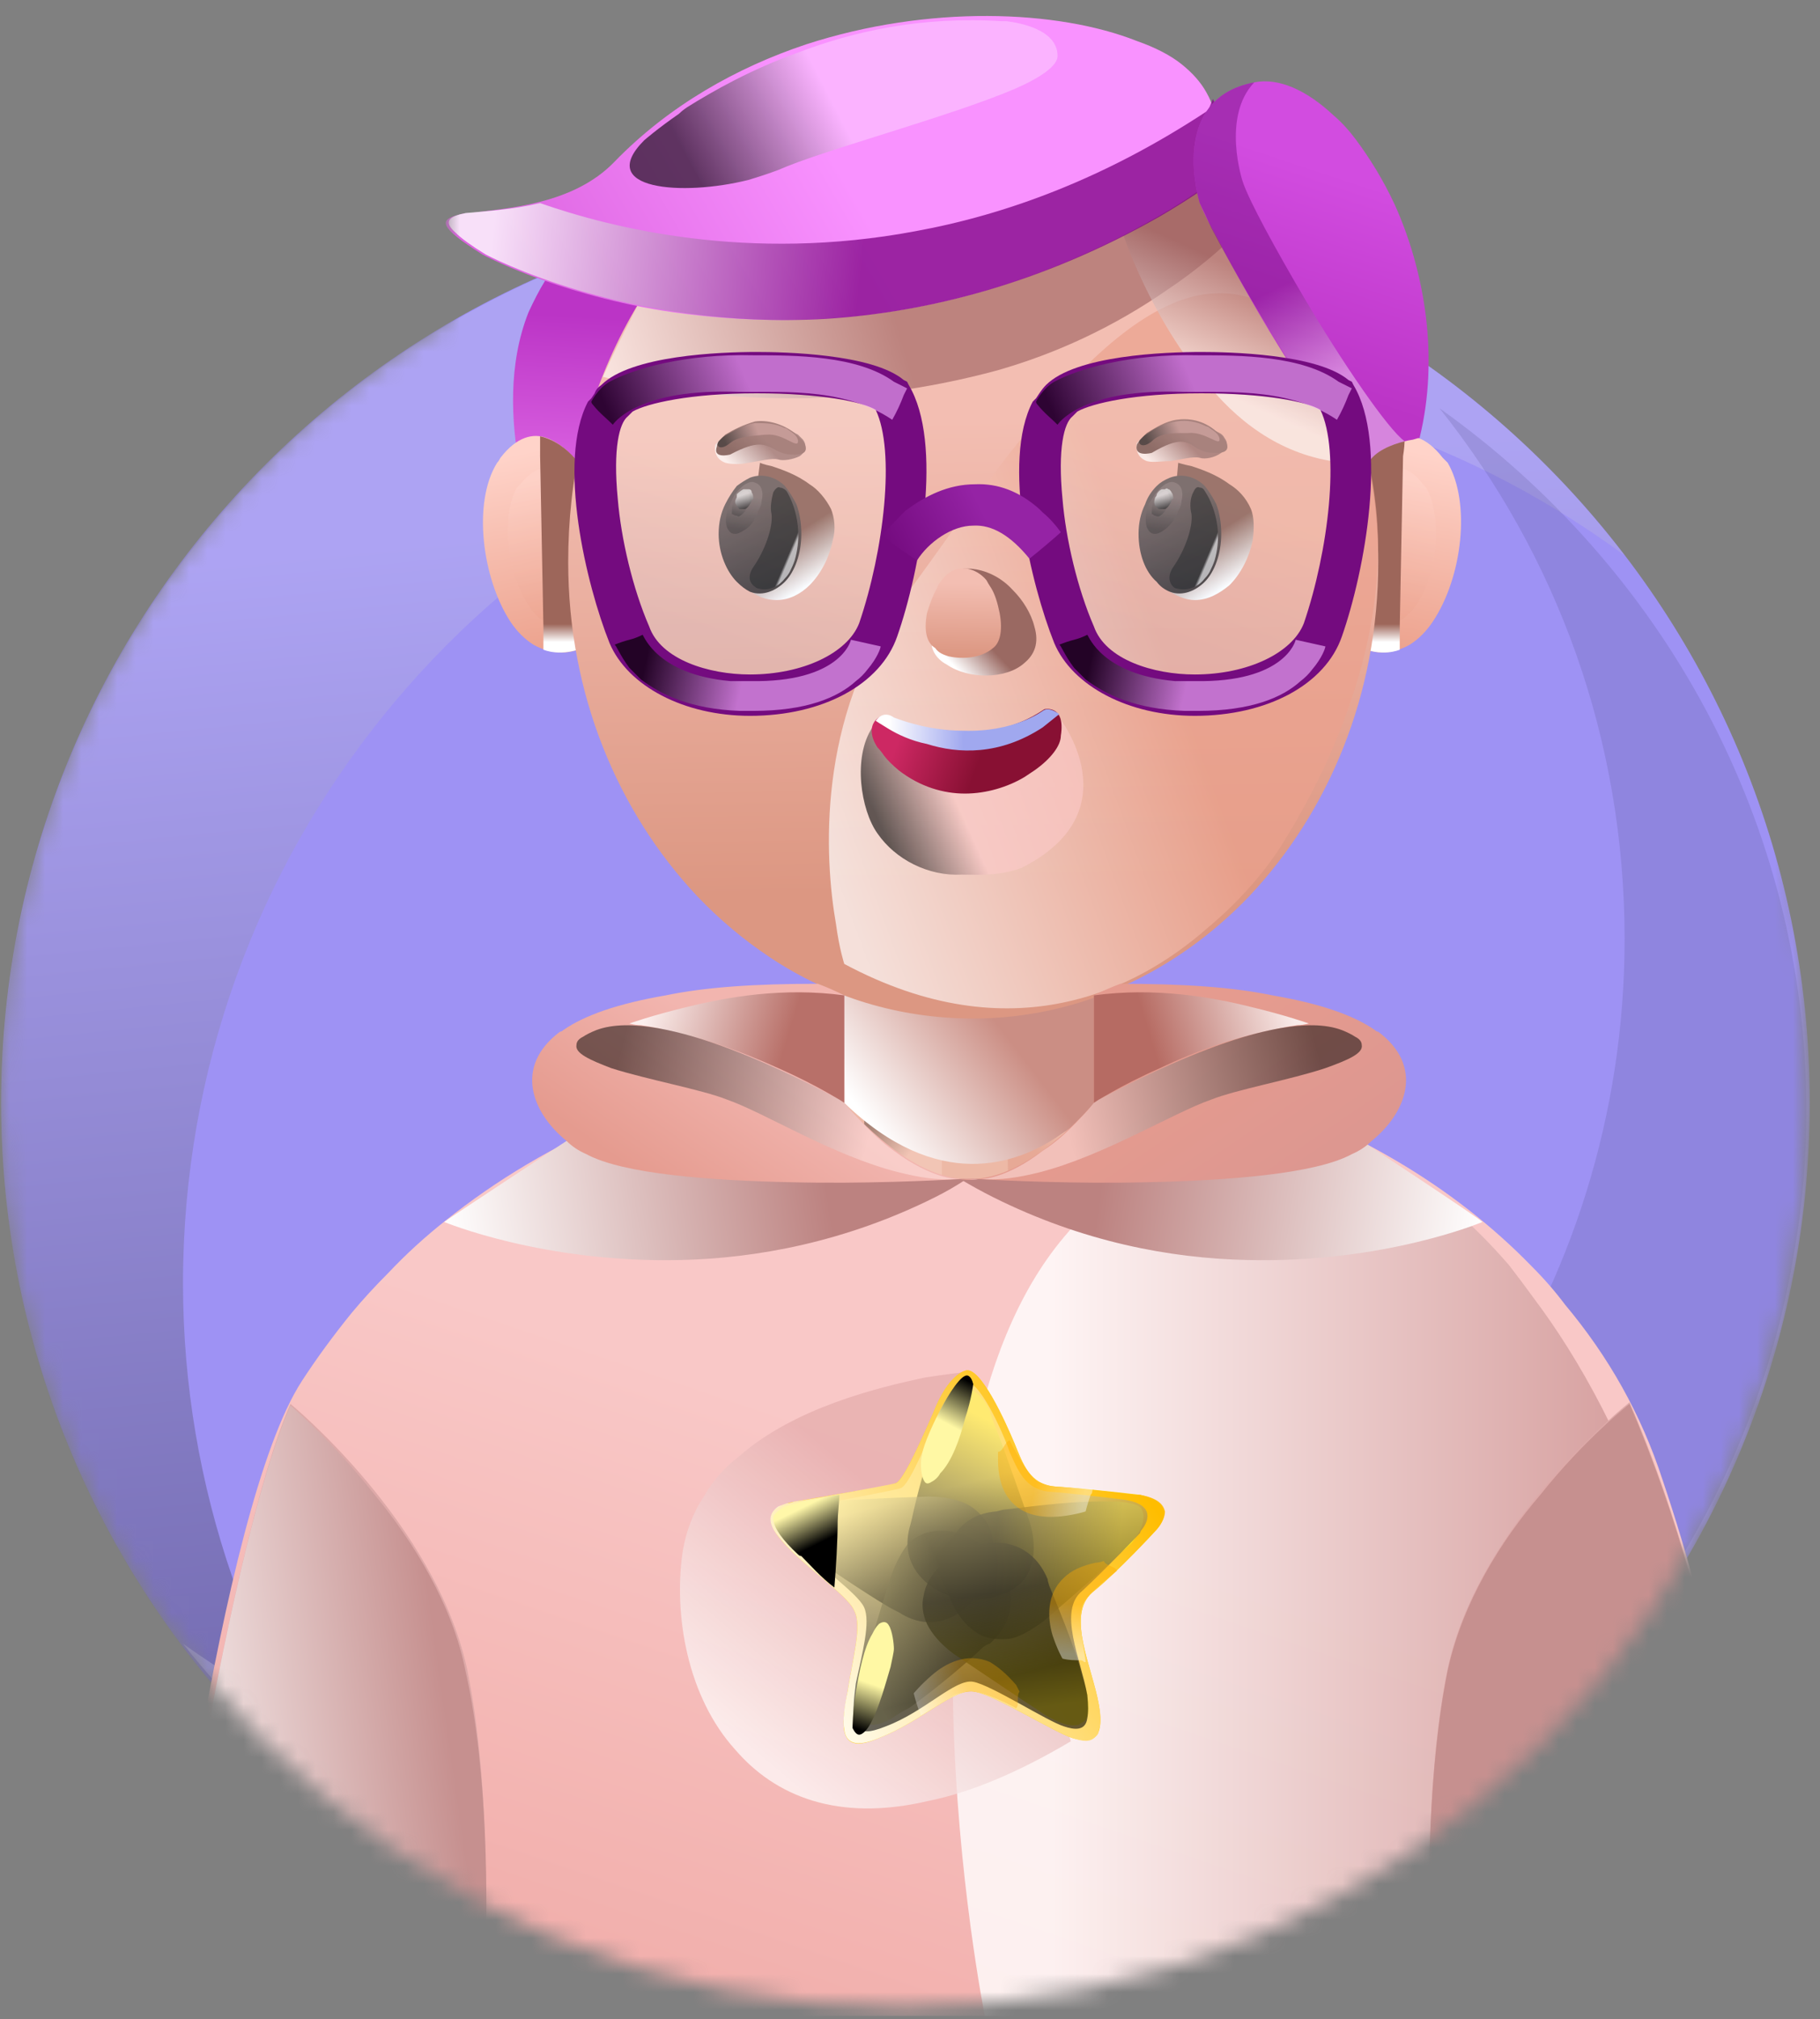 <svg width="100%" height="100%" viewBox="0 0 101 112" fill="none" xmlns="http://www.w3.org/2000/svg">
<rect x="0" y="0" width="101" height="112" fill="#808080" stroke="none"/>
<g id="Frame 48059">
<g id="Clip path group">
<mask id="person-one-svg-icon" style="mask-type:luminance" maskUnits="userSpaceOnUse" x="0" y="-9" width="101" height="121">
<g id="cp1">
<path id="Vector" d="M83.826 18.146C83.908 13.963 79.211 4.568 76 -1.101C72.028 -8.111 49.881 -11.679 35.569 -3.973C22.211 3.22 24.679 16.055 25.073 17.743C10.083 26.412 0 42.623 0 61.183C0 88.889 22.45 111.348 50.156 111.348C77.853 111.348 100.312 88.889 100.312 61.183C100.312 44.321 96.587 27.247 83.826 18.146Z" fill="white"/>
</g>
</mask>
<g mask="url(#person-one-svg-icon)">
<g id="&#60;Clip Group&#621;">
<g id="&#60;Group&#621;">
<g id="&#60;Group&#621;_2">
<path id="&#60;Path&#62;" d="M100.431 61.174C100.431 88.88 77.954 111.357 50.248 111.357C22.541 111.357 0.064 88.88 0.064 61.174C0.064 33.467 22.541 11.082 50.248 11.082C77.954 11.082 100.431 33.467 100.431 61.174Z" fill="#9E92F4"/>
</g>
<path id="&#60;Mesh&#62;" style="mix-blend-mode:screen" opacity="0.3" d="M20.431 101.541C14.009 93.1 10.156 82.55 10.156 71.174C10.156 47.321 26.853 27.321 49.147 22.275C43.551 18.146 35.202 18.972 24.376 23.559C20.34 25.302 16.67 27.963 13.367 31.265C10.065 35.211 8.23 40.715 6.486 45.944C3.092 56.495 3.826 68.88 7.404 80.165C9.881 88.146 14.743 95.669 20.431 101.541ZM20.431 101.541C14.743 95.669 9.881 88.146 7.404 80.165C3.826 68.88 3.092 56.495 6.486 45.944C8.23 40.715 10.065 35.211 13.367 31.265C9.147 35.577 5.386 40.99 2.175 46.954C0.798 51.449 0.064 56.311 0.064 61.266C0.064 77.779 8.138 92.458 20.431 101.541ZM24.376 23.559C35.202 18.972 43.551 18.146 49.147 22.275C52.725 21.449 56.486 20.99 60.34 20.99C71.532 20.99 81.808 24.66 90.156 30.807C80.982 18.788 66.487 11.082 50.248 11.082C45.844 11.082 41.532 11.633 37.496 12.733C30.798 14.752 25.569 19.889 19.147 25.027C16.853 26.77 15.294 29.064 13.367 31.265C16.67 27.963 20.34 25.302 24.376 23.559ZM13.367 31.265C15.294 29.064 16.853 26.77 19.147 25.027C25.569 19.889 30.798 14.752 37.496 12.733C28.78 15.027 20.982 19.614 14.835 25.761C8.964 31.633 4.56 38.88 2.175 46.954C5.386 40.99 9.147 35.577 13.367 31.265Z" fill="url(#paint0_linear_446_1220)"/>
<path id="&#60;Mesh&#62;_2" style="mix-blend-mode:multiply" opacity="0.2" d="M40.065 100.623C28.872 100.623 18.505 97.137 10.156 91.174C18.23 101.357 30.34 108.33 44.101 109.889C50.34 109.522 58.321 108.513 65.019 104.66C70.707 101.174 76.487 96.495 80.799 90.715C72.725 95.027 65.202 96.678 60.982 96.22C54.652 99.064 47.496 100.623 40.065 100.623ZM90.156 52.091C90.156 71.632 78.23 88.513 60.982 96.22C65.202 96.678 72.725 95.027 80.799 90.715C81.96 89.125 83 87.443 83.918 85.669C89.606 74.66 93.275 60.898 90.798 47.779C89.147 38.697 85.477 29.522 79.881 22.642C86.395 30.807 90.156 40.99 90.156 52.091ZM65.019 104.66C58.321 108.513 50.34 109.522 44.101 109.889C46.058 110.134 48.046 110.256 50.065 110.256C63.918 110.256 76.487 104.843 85.569 96.036C92.909 88.972 97.954 79.614 99.606 69.247C96.211 78.238 89.881 85.761 83.551 89.339C82.633 89.798 81.624 90.256 80.799 90.715C76.487 96.495 70.707 101.174 65.019 104.66ZM90.798 47.779C93.275 60.898 89.606 74.66 83.918 85.669C83 87.443 81.96 89.125 80.799 90.715C81.624 90.256 82.633 89.798 83.551 89.339C89.881 85.761 96.211 78.238 99.606 69.247C100.034 66.801 100.248 64.262 100.248 61.632C100.248 45.669 92.266 31.449 79.881 22.642C85.477 29.522 89.147 38.697 90.798 47.779Z" fill="url(#paint1_linear_446_1220)"/>
</g>
<g id="&#60;Group&#621;_3">
<g id="&#60;Group&#621;_4">
<path id="&#60;Mesh&#62;_3" fill-rule="evenodd" clip-rule="evenodd" d="M92.266 82.091C98.046 99.247 97.404 111.816 97.404 111.816C70.187 111.816 43 111.816 15.844 111.816C13.52 111.816 11.196 111.816 8.872 111.816C8.872 111.816 12.083 83.743 16.762 76.587C17.557 75.364 18.474 74.11 19.514 72.825C20.125 72.091 20.798 71.357 21.532 70.624C22.511 69.584 23.581 68.605 24.743 67.688C30.156 63.376 37.771 59.614 48.688 58.513C62.083 57.137 76.211 61.174 85.018 70.257C85.691 70.929 86.303 71.633 86.853 72.367C89.239 75.211 91.073 78.422 92.266 82.091Z" fill="url(#paint2_linear_446_1220)"/>
<path id="&#60;Mesh&#62;_4" style="mix-blend-mode:multiply" opacity="0.8" d="M54.651 111.816C68.046 111.816 81.471 111.816 94.927 111.816C94.009 90.991 88.596 77.046 83.734 70.165C79.605 65.394 76.119 64.11 76.119 64.11C67.954 62.275 62.541 64.385 59.055 68.605C48.505 81.082 54.651 111.816 54.651 111.816ZM94.927 111.816C95.477 111.816 96.027 111.816 96.578 111.816C95.66 90.807 90.156 78.697 85.11 72C84.621 71.327 84.162 70.715 83.734 70.165C88.596 77.046 94.009 90.991 94.927 111.816Z" fill="url(#paint3_linear_446_1220)"/>
<path id="&#60;Mesh&#62;_5" style="mix-blend-mode:multiply" d="M24.651 67.779C24.651 67.779 30.156 70.073 37.771 69.889C38.229 69.614 45.294 64.935 45.66 64.66C40.951 64.171 36.211 63.712 31.44 63.284C31.44 63.284 25.018 67.504 24.651 67.779ZM37.771 69.889C41.991 69.798 46.945 68.88 51.899 66.403C52.511 66.097 53.092 65.761 53.642 65.394C51.012 65.149 48.352 64.905 45.66 64.66C45.294 64.935 38.229 69.614 37.771 69.889Z" fill="url(#paint4_linear_446_1220)"/>
<path id="&#60;Mesh&#62;_6" style="mix-blend-mode:multiply" d="M82.266 67.779C82.266 67.779 76.853 70.073 69.239 69.889C68.688 69.614 61.716 64.935 61.257 64.66C66.028 64.171 70.798 63.712 75.569 63.284C75.569 63.284 81.991 67.504 82.266 67.779ZM69.239 69.889C64.927 69.798 60.064 68.88 55.11 66.403C54.499 66.097 53.887 65.761 53.275 65.394C55.967 65.149 58.627 64.905 61.257 64.66C61.716 64.935 68.688 69.614 69.239 69.889Z" fill="url(#paint5_linear_446_1220)"/>
</g>
<g id="&#60;Group&#621;_5">
<path id="&#60;Mesh&#62;_7" d="M30.064 30.165C30.187 29.981 30.34 29.767 30.523 29.523C30.706 29.064 28.596 22.825 30.798 17.504C30.248 17.504 29.789 17.413 29.33 17.321C27.037 23.101 30.064 30.165 30.064 30.165ZM29.33 17.321C29.789 17.413 30.248 17.504 30.798 17.504C31.226 16.403 31.869 15.394 32.725 14.477C32.358 14.293 31.96 14.11 31.532 13.926C30.523 14.935 29.881 16.128 29.33 17.321ZM30.523 29.523C30.706 29.156 30.89 28.819 31.073 28.513C31.899 27.229 30.982 22.183 33 17.779C32.45 17.596 31.624 17.596 30.798 17.504C28.596 22.825 30.706 29.064 30.523 29.523ZM30.798 17.504C31.624 17.596 32.45 17.596 33 17.779C33.428 16.862 33.979 16.006 34.651 15.211C34.04 14.966 33.398 14.721 32.725 14.477C31.869 15.394 31.226 16.403 30.798 17.504ZM31.073 28.513C31.502 27.841 31.899 27.198 32.266 26.587C33.917 23.834 35.599 21.082 37.312 18.33C36.119 17.963 34.193 18.146 33 17.779C30.982 22.183 31.899 27.229 31.073 28.513ZM33 17.779C34.193 18.146 36.119 17.963 37.312 18.33C37.618 17.779 37.954 17.229 38.321 16.679C37.098 16.189 35.875 15.7 34.651 15.211C33.979 16.006 33.428 16.862 33 17.779Z" fill="url(#paint6_linear_446_1220)"/>
<g id="&#60;Group&#621;_6">
<path id="&#60;Mesh&#62;_8" style="mix-blend-mode:multiply" d="M46.853 61.541C51.624 64.477 56.211 63.376 58.872 62.275C58.872 59.431 54.01 57.596 54.01 54.844C49.973 55.027 46.853 53.376 46.853 53.376C46.853 56.128 46.853 58.85 46.853 61.541ZM58.872 62.275C60.248 61.633 61.074 60.99 61.074 60.99C61.074 58.177 61.074 55.364 61.074 52.55C58.688 54.201 56.211 54.752 54.01 54.844C54.01 57.596 58.872 59.431 58.872 62.275Z" fill="url(#paint7_linear_446_1220)"/>
<g id="&#60;Group&#621;_7">
<path id="&#60;Mesh&#62;_9" d="M46.853 61.174C48.321 64.293 51.257 65.394 53.642 65.394C53.642 60.257 53.918 54.569 53.918 49.431C51.532 49.431 49.178 49.431 46.853 49.431C46.853 54.569 46.853 56.036 46.853 61.174ZM53.642 65.394C56.028 65.394 59.422 64.936 61.074 61.174C61.074 56.036 61.074 54.569 61.074 49.431C58.688 49.431 56.303 49.431 53.918 49.431C53.918 54.569 53.642 60.257 53.642 65.394Z" fill="url(#paint8_linear_446_1220)"/>
<path id="&#60;Mesh&#62;_10" style="mix-blend-mode:screen" opacity="0.3" d="M47.955 62.734C47.955 62.734 48.78 63.559 50.065 64.477C50.156 58.055 50.799 55.302 50.89 48.88C49.912 48.88 48.933 48.88 47.955 48.88C47.955 54.568 48.046 57.045 47.955 62.734ZM50.065 64.477C50.799 64.935 51.349 65.211 52.267 65.211C52.267 58.513 52.358 55.578 52.358 48.88C51.869 48.88 51.38 48.88 50.89 48.88C50.799 55.302 50.156 58.055 50.065 64.477Z" fill="url(#paint9_linear_446_1220)"/>
<path id="&#60;Mesh&#62;_11" style="mix-blend-mode:multiply" opacity="0.2" d="M60.707 61.908C60.707 61.908 59.423 63.559 58.138 64.477C58.046 58.055 57.679 54.018 57.679 47.596C58.719 47.596 59.759 47.596 60.799 47.596C60.799 53.284 60.615 56.22 60.707 61.908ZM58.138 64.477C57.404 65.027 56.946 64.935 55.936 65.211C55.845 58.513 56.028 54.293 56.028 47.596C56.578 47.596 57.129 47.596 57.679 47.596C57.679 54.018 58.046 58.055 58.138 64.477Z" fill="url(#paint10_linear_446_1220)"/>
</g>
<path id="&#60;Mesh&#62;_12" style="mix-blend-mode:multiply" d="M46.853 61.174C51.991 66.128 56.395 64.66 58.872 62.917C58.872 60.165 54.01 58.422 54.01 55.669C49.973 55.761 46.853 53.376 46.853 53.376C46.853 55.944 46.853 58.544 46.853 61.174ZM58.872 62.917C60.34 62 61.074 60.99 61.074 60.99C61.135 58.177 61.165 55.364 61.165 52.55C58.688 54.844 56.211 55.669 54.01 55.669C54.01 58.422 58.872 60.165 58.872 62.917Z" fill="url(#paint11_linear_446_1220)"/>
</g>
<g id="&#60;Group&#621;_8">
<g id="&#60;Group&#621;_9">
<path id="&#60;Mesh&#62;_13" d="M32.541 35.853C31.44 36.403 30.431 36.22 29.606 35.761C28.505 33.192 29.147 27.321 30.156 24.66C31.441 25.119 32.541 26.862 32.541 26.77C32.541 29.828 32.541 32.856 32.541 35.853ZM32.541 26.77C32.541 26.862 31.441 25.119 30.156 24.66C30.217 24.538 30.278 24.416 30.34 24.293C31.624 24.752 32.541 26.311 32.541 26.311C32.541 26.495 32.541 26.648 32.541 26.77ZM29.606 35.761C29.116 35.455 28.688 35.027 28.321 34.477C26.762 32.091 26.211 27.871 27.587 25.669C28.505 24.568 29.422 24.477 30.156 24.66C29.147 27.321 28.505 33.192 29.606 35.761ZM30.156 24.66C29.422 24.477 28.505 24.568 27.587 25.669C27.648 25.608 27.71 25.516 27.771 25.394C28.688 24.201 29.606 24.018 30.34 24.293C30.278 24.416 30.217 24.538 30.156 24.66Z" fill="url(#paint12_linear_446_1220)"/>
<path id="&#60;Mesh&#62;_14" style="mix-blend-mode:multiply" opacity="0.7" d="M32.358 34.66C31.624 35.027 30.89 34.935 30.248 34.477C29.422 32.55 29.972 28.238 30.706 26.311C31.624 26.678 32.358 27.871 32.358 27.871C32.358 30.134 32.358 32.397 32.358 34.66ZM32.358 27.871C32.358 27.871 31.624 26.678 30.706 26.311C30.706 26.25 30.737 26.159 30.798 26.036C31.715 26.311 32.358 27.504 32.358 27.504C32.358 27.626 32.358 27.749 32.358 27.871ZM30.248 34.477C29.881 34.293 29.575 33.987 29.33 33.559C28.138 31.816 27.771 28.697 28.688 27.045C29.422 26.22 30.156 26.128 30.706 26.311C29.972 28.238 29.422 32.55 30.248 34.477ZM30.706 26.311C30.156 26.128 29.422 26.22 28.688 27.045C28.749 26.984 28.81 26.923 28.872 26.862C29.605 25.944 30.248 25.853 30.798 26.036C30.737 26.159 30.706 26.25 30.706 26.311Z" fill="url(#paint13_linear_446_1220)"/>
</g>
<path id="&#60;Mesh&#62;_15" style="mix-blend-mode:multiply" d="M32.541 35.853C31.165 36.495 30.156 36.036 30.156 36.036C30.156 35.608 30.156 35.18 30.156 34.752C30.248 34.752 31.257 35.394 32.541 34.844C32.541 35.211 32.541 35.547 32.541 35.853ZM32.541 34.844C31.257 35.394 30.248 34.752 30.156 34.752C30.095 31.571 30.034 28.422 29.973 25.302C31.532 25.578 32.45 27.137 32.541 27.137C32.541 29.706 32.541 32.275 32.541 34.844ZM32.541 27.137C32.45 27.137 31.532 25.578 29.973 25.302C29.973 24.935 29.973 24.568 29.973 24.201C31.624 24.568 32.541 26.311 32.541 26.311C32.541 26.617 32.541 26.892 32.541 27.137Z" fill="url(#paint14_linear_446_1220)"/>
</g>
<g id="&#60;Group&#621;_10">
<g id="&#60;Group&#621;_11">
<path id="&#60;Mesh&#62;_16" d="M75.385 35.853C76.486 36.403 77.404 36.22 78.229 35.761C79.33 33.192 78.688 27.321 77.679 24.66C76.394 25.119 75.385 26.77 75.385 26.77C75.385 29.828 75.385 32.856 75.385 35.853ZM75.385 26.77C75.385 26.77 76.394 25.119 77.679 24.66C77.618 24.538 77.556 24.416 77.495 24.293C76.211 24.752 75.385 26.311 75.385 26.311C75.385 26.495 75.385 26.648 75.385 26.77ZM78.229 35.761C78.719 35.455 79.147 35.027 79.514 34.477C81.165 32 81.624 27.871 80.339 25.669C79.422 24.568 78.413 24.477 77.679 24.66C78.688 27.321 79.33 33.192 78.229 35.761ZM77.679 24.66C78.413 24.477 79.422 24.568 80.339 25.669C80.278 25.608 80.186 25.516 80.064 25.394C79.147 24.201 78.229 24.018 77.495 24.293C77.556 24.416 77.618 24.538 77.679 24.66Z" fill="url(#paint15_linear_446_1220)"/>
<path id="&#60;Mesh&#62;_17" style="mix-blend-mode:multiply" opacity="0.7" d="M75.477 34.66C76.303 35.027 77.037 34.935 77.587 34.477C78.413 32.55 77.954 28.238 77.22 26.311C76.211 26.678 75.477 27.871 75.477 27.871C75.477 30.134 75.477 32.397 75.477 34.66ZM75.477 27.871C75.477 27.871 76.211 26.678 77.22 26.311C77.159 26.25 77.098 26.159 77.037 26.036C76.119 26.311 75.477 27.504 75.477 27.504C75.477 27.626 75.477 27.749 75.477 27.871ZM77.587 34.477C77.954 34.293 78.29 33.987 78.596 33.559C79.789 31.816 80.064 28.697 79.147 27.045C78.505 26.22 77.771 26.128 77.22 26.311C77.954 28.238 78.413 32.55 77.587 34.477ZM77.22 26.311C77.771 26.128 78.505 26.22 79.147 27.045C79.086 26.984 79.024 26.923 78.963 26.862C78.321 25.944 77.587 25.853 77.037 26.036C77.098 26.159 77.159 26.25 77.22 26.311Z" fill="url(#paint16_linear_446_1220)"/>
</g>
<path id="&#60;Mesh&#62;_18" style="mix-blend-mode:multiply" d="M75.385 35.853C76.67 36.495 77.679 36.036 77.679 36.036C77.679 35.608 77.679 35.18 77.679 34.752C77.679 34.752 76.67 35.394 75.385 34.844C75.385 35.211 75.385 35.547 75.385 35.853ZM75.385 34.844C76.67 35.394 77.679 34.752 77.679 34.752C77.74 31.571 77.801 28.422 77.862 25.302C76.303 25.578 75.385 27.137 75.385 27.137C75.385 29.706 75.385 32.275 75.385 34.844ZM75.385 27.137C75.385 27.137 76.303 25.578 77.862 25.302C77.924 24.935 77.954 24.568 77.954 24.201C76.303 24.568 75.385 26.311 75.385 26.311C75.385 26.617 75.385 26.892 75.385 27.137Z" fill="url(#paint17_linear_446_1220)"/>
</g>
<g id="&#60;Group&#621;_12">
<path id="&#60;Mesh&#62;_19" d="M31.532 31.174C31.532 38.513 34.285 45.027 38.688 49.706C39.911 50.99 41.257 52.122 42.725 53.1C37.312 44.935 37.037 32.825 38.23 23.559C36.211 23.743 34.101 24.11 32.266 24.477C31.777 26.617 31.532 28.85 31.532 31.174ZM32.266 24.477C34.101 24.11 36.211 23.743 38.23 23.559C38.963 17.963 40.431 12.733 42.725 9.155C41.257 10.134 39.911 11.266 38.688 12.55C35.661 15.761 33.459 19.798 32.266 24.477ZM42.725 53.1C46.028 55.302 49.881 56.495 54.009 56.495C59.881 56.495 65.294 53.926 69.33 49.706C73.734 45.027 76.486 38.513 76.486 31.174C76.486 28.85 76.211 26.617 75.661 24.477C63.092 22.275 50.89 22.091 38.23 23.559C37.037 32.825 37.312 44.935 42.725 53.1ZM38.23 23.559C50.89 22.091 63.092 22.275 75.661 24.477C74.56 19.798 72.358 15.761 69.33 12.55C65.294 8.33 59.881 5.761 54.009 5.761C49.881 5.761 46.028 7.045 42.725 9.155C40.431 12.733 38.963 17.963 38.23 23.559Z" fill="url(#paint18_linear_446_1220)"/>
</g>
<path id="&#60;Mesh&#62;_20" style="mix-blend-mode:multiply" opacity="0.7" d="M46.853 53.467C56.119 58.422 63.092 54.935 67.037 51.449C68.229 49.706 68.78 47.596 68.963 45.302C64.927 48.605 55.11 55.119 46.394 51.266C46.578 52.642 46.853 53.467 46.853 53.467ZM50.064 33.284C45.293 39.798 45.752 47.596 46.394 51.266C55.11 55.119 64.927 48.605 68.963 45.302C69.605 37.688 66.119 28.422 66.853 23.926C66.945 21.633 65.66 17.412 66.394 16.403C63.092 17.137 59.697 20.532 56.486 24.568C54.193 27.412 52.082 30.623 50.064 33.284ZM67.037 51.449C69.697 49.247 71.073 46.954 71.073 46.954C73.092 43.743 74.376 40.807 75.202 38.146C74.926 38.054 71.624 43.1 68.963 45.302C68.78 47.596 68.229 49.706 67.037 51.449ZM66.853 23.926C66.119 28.422 69.605 37.688 68.963 45.302C71.624 43.1 74.926 38.054 75.202 38.146C79.055 26.036 72.908 18.972 72.908 18.972C70.798 16.587 68.596 15.944 66.394 16.403C65.66 17.412 66.945 21.633 66.853 23.926Z" fill="url(#paint19_linear_446_1220)"/>
<g id="&#60;Group&#621;_13">
<path id="&#60;Mesh&#62;_21" style="mix-blend-mode:multiply" d="M68.229 32.458C67.679 32.917 67.037 33.284 66.303 33.284C66.67 32.366 66.761 31.174 66.761 30.073C67.495 30.073 68.78 29.981 69.514 29.981C69.33 30.898 68.871 31.816 68.229 32.458ZM69.422 28.238C69.606 28.697 69.606 29.339 69.514 29.981C68.78 29.981 67.495 30.073 66.761 30.073C66.761 29.247 66.67 28.422 66.67 27.779C66.578 27.229 66.211 26.403 66.119 25.853C66.67 26.036 67.495 26.311 68.229 26.862C68.688 27.137 69.147 27.596 69.422 28.238ZM66.303 33.284C65.814 33.284 65.263 33.07 64.651 32.642C64.774 31.663 64.896 30.684 65.018 29.706C65.385 29.889 66.211 29.981 66.761 30.073C66.761 31.174 66.67 32.366 66.303 33.284ZM66.67 27.779C66.67 28.422 66.761 29.247 66.761 30.073C66.211 29.981 65.385 29.889 65.018 29.706C65.141 28.36 65.263 27.015 65.385 25.669C65.385 25.669 65.66 25.761 66.119 25.853C66.211 26.403 66.578 27.229 66.67 27.779Z" fill="url(#paint20_linear_446_1220)"/>
<g id="&#60;Group&#621;_14">
<g id="&#60;Group&#621;_15">
<path id="&#60;Mesh&#62;_22" d="M67.771 29.614C67.771 30.715 67.404 31.724 66.853 32.275C66.395 32.733 65.661 33.1 64.927 32.825C64.376 31.174 64.376 29.339 64.651 27.688C65.477 27.596 66.67 27.688 67.496 27.963C67.679 28.452 67.771 29.003 67.771 29.614ZM67.496 27.963C66.67 27.688 65.477 27.596 64.651 27.688C64.713 27.198 64.804 26.801 64.927 26.495C65.661 26.22 66.395 26.495 66.853 26.953C67.098 27.259 67.312 27.596 67.496 27.963ZM64.927 32.825C64.621 32.703 64.376 32.519 64.193 32.275C63.551 31.724 63.184 30.715 63.184 29.614C63.184 29.003 63.306 28.452 63.551 27.963C63.826 27.871 64.284 27.779 64.651 27.688C64.376 29.339 64.376 31.174 64.927 32.825ZM64.651 27.688C64.284 27.779 63.826 27.871 63.551 27.963C63.673 27.596 63.887 27.259 64.193 26.953C64.376 26.77 64.621 26.617 64.927 26.495C64.804 26.801 64.713 27.198 64.651 27.688Z" fill="url(#paint21_linear_446_1220)"/>
<path id="&#60;Mesh&#62;_23" style="mix-blend-mode:multiply" opacity="0.6" d="M67.129 31.724C67.129 31.724 67.037 31.908 66.853 32.091C66.915 31.969 66.945 31.847 66.945 31.724C67.129 31.449 67.312 31.082 67.404 31.082C67.343 31.266 67.251 31.48 67.129 31.724ZM67.404 31.082C67.312 31.082 67.129 31.449 66.945 31.724C66.945 31.266 66.853 30.807 66.945 30.348C67.129 29.339 66.945 28.146 66.762 27.596C66.67 27.412 66.578 27.137 66.578 27.045C66.701 27.045 66.792 27.107 66.853 27.229C66.853 27.229 68.046 28.88 67.404 31.082ZM66.853 32.091C66.578 32.458 66.028 32.825 65.294 32.642C65.294 32.642 65.202 32.642 65.11 32.55C65.844 32.733 66.67 32 66.945 31.724C66.945 31.847 66.915 31.969 66.853 32.091ZM66.762 27.596C66.945 28.146 67.129 29.339 66.945 30.348C66.853 30.807 66.945 31.266 66.945 31.724C66.67 32 65.844 32.733 65.11 32.55C64.927 32.367 64.743 32 65.11 31.449C65.752 30.532 66.211 29.247 66.12 28.513C66.028 28.146 66.028 27.688 66.211 27.321C66.303 27.137 66.395 26.954 66.578 27.045C66.578 27.137 66.67 27.412 66.762 27.596Z" fill="url(#paint22_linear_446_1220)"/>
<path id="&#60;Mesh&#62;_24" style="mix-blend-mode:screen" opacity="0.3" d="M65.386 28.33C65.202 28.88 64.835 29.247 64.56 29.43C64.377 29.553 64.224 29.614 64.102 29.614C64.377 28.88 64.652 28.238 64.927 27.504C65.202 27.596 65.386 27.687 65.569 27.779C65.569 27.963 65.508 28.146 65.386 28.33ZM65.569 27.779C65.386 27.687 65.202 27.596 64.927 27.504C65.049 27.198 65.141 26.953 65.202 26.77C65.386 26.831 65.508 26.953 65.569 27.137C65.631 27.32 65.631 27.535 65.569 27.779ZM64.102 29.614C63.826 29.614 63.734 29.43 63.643 29.247C63.551 28.972 63.551 28.513 63.734 27.963C63.857 27.779 63.979 27.596 64.102 27.412C64.407 27.412 64.683 27.443 64.927 27.504C64.652 28.238 64.377 28.88 64.102 29.614ZM64.927 27.504C64.683 27.443 64.407 27.412 64.102 27.412C64.285 27.168 64.469 26.984 64.652 26.862C64.835 26.77 65.019 26.678 65.202 26.77C65.141 26.953 65.049 27.198 64.927 27.504Z" fill="url(#paint23_linear_446_1220)"/>
<path id="&#60;Mesh&#62;_25" style="mix-blend-mode:screen" opacity="0.3" d="M64.835 28.054C64.743 28.238 64.56 28.513 64.376 28.605C64.315 28.666 64.223 28.666 64.101 28.605C64.284 28.299 64.437 27.963 64.56 27.596C64.651 27.596 64.835 27.688 64.927 27.688C64.865 27.81 64.835 27.932 64.835 28.054ZM64.927 27.688C64.835 27.688 64.651 27.596 64.56 27.596C64.621 27.473 64.682 27.351 64.743 27.229C64.804 27.229 64.835 27.29 64.835 27.412C64.896 27.473 64.927 27.565 64.927 27.688ZM64.101 28.605C64.009 28.605 64.009 28.513 63.917 28.513C63.917 28.33 63.917 28.054 64.009 27.871C64.07 27.749 64.132 27.626 64.193 27.504C64.315 27.504 64.437 27.535 64.56 27.596C64.437 27.963 64.284 28.299 64.101 28.605ZM64.56 27.596C64.437 27.535 64.315 27.504 64.193 27.504C64.254 27.443 64.346 27.382 64.468 27.32C64.56 27.229 64.651 27.229 64.743 27.229C64.682 27.351 64.621 27.473 64.56 27.596Z" fill="url(#paint24_linear_446_1220)"/>
</g>
<path id="&#60;Mesh&#62;_26" style="mix-blend-mode:screen" opacity="0.6" d="M65.019 27.779C64.927 27.963 64.835 28.146 64.652 28.238C64.53 28.238 64.438 28.238 64.377 28.238C64.316 28.238 64.254 28.207 64.193 28.146C64.193 27.963 64.285 27.687 64.469 27.504C64.652 27.504 64.866 27.565 65.111 27.687C65.05 27.687 65.019 27.718 65.019 27.779ZM65.111 27.687C64.866 27.565 64.652 27.504 64.469 27.504C64.53 27.32 64.591 27.198 64.652 27.137C64.713 27.076 64.774 27.076 64.835 27.137C64.897 27.137 64.958 27.198 65.019 27.32C65.08 27.382 65.111 27.504 65.111 27.687ZM64.193 28.146C64.193 28.146 64.163 28.116 64.102 28.054C64.04 27.932 64.04 27.779 64.102 27.596C64.163 27.535 64.193 27.473 64.193 27.412C64.254 27.473 64.346 27.504 64.469 27.504C64.285 27.687 64.193 27.963 64.193 28.146ZM64.469 27.504C64.346 27.504 64.254 27.473 64.193 27.412C64.254 27.29 64.346 27.198 64.469 27.137C64.53 27.137 64.591 27.137 64.652 27.137C64.591 27.198 64.53 27.32 64.469 27.504Z" fill="url(#paint25_linear_446_1220)"/>
</g>
</g>
<g id="&#60;Group&#621;_16">
<path id="&#60;Mesh&#62;_27" style="mix-blend-mode:multiply" d="M44.927 32.458C44.468 32.917 43.826 33.284 43.092 33.284C43.367 32.366 43.459 31.174 43.459 30.073C44.285 30.073 45.477 29.981 46.211 29.981C46.028 30.898 45.569 31.816 44.927 32.458ZM46.119 28.238C46.303 28.697 46.395 29.339 46.211 29.981C45.477 29.981 44.285 30.073 43.459 30.073C43.459 29.247 43.367 28.422 43.367 27.779C43.275 27.229 42.908 26.403 42.817 25.853C43.367 26.036 44.193 26.311 44.927 26.862C45.385 27.137 45.844 27.688 46.119 28.238ZM43.092 33.284C42.541 33.284 41.991 33.1 41.44 32.642C41.502 31.663 41.593 30.684 41.716 29.706C42.174 29.889 42.908 29.981 43.459 30.073C43.459 31.174 43.367 32.366 43.092 33.284ZM43.367 27.779C43.367 28.422 43.459 29.247 43.459 30.073C42.908 29.981 42.174 29.889 41.716 29.706C41.838 28.36 41.991 27.015 42.174 25.669C42.174 25.669 42.358 25.761 42.817 25.853C42.908 26.403 43.275 27.229 43.367 27.779Z" fill="url(#paint26_linear_446_1220)"/>
<g id="&#60;Group&#621;_17">
<g id="&#60;Group&#621;_18">
<path id="&#60;Mesh&#62;_28" d="M44.468 29.614C44.468 30.715 44.101 31.724 43.551 32.275C43.092 32.733 42.358 33.1 41.624 32.825C41.074 31.174 41.074 29.339 41.349 27.688C42.266 27.596 43.367 27.688 44.193 27.963C44.376 28.452 44.468 29.003 44.468 29.614ZM44.193 27.963C43.367 27.688 42.266 27.596 41.349 27.688C41.41 27.198 41.502 26.801 41.624 26.495C42.358 26.22 43.092 26.495 43.551 26.953C43.795 27.259 44.009 27.596 44.193 27.963ZM41.624 32.825C41.379 32.703 41.135 32.519 40.89 32.275C40.34 31.724 39.881 30.715 39.881 29.614C39.881 29.003 40.003 28.452 40.248 27.963C40.523 27.871 40.982 27.779 41.349 27.688C41.074 29.339 41.074 31.174 41.624 32.825ZM41.349 27.688C40.982 27.779 40.523 27.871 40.248 27.963C40.431 27.596 40.645 27.259 40.89 26.953C41.135 26.77 41.379 26.617 41.624 26.495C41.502 26.801 41.41 27.198 41.349 27.688Z" fill="url(#paint27_linear_446_1220)"/>
<path id="&#60;Mesh&#62;_29" style="mix-blend-mode:multiply" opacity="0.6" d="M43.826 31.724C43.826 31.724 43.734 31.908 43.551 32.091C43.612 31.969 43.642 31.847 43.642 31.724C43.826 31.449 44.101 31.082 44.101 31.082C44.04 31.266 43.948 31.48 43.826 31.724ZM44.101 31.082C44.101 31.082 43.826 31.449 43.642 31.724C43.642 31.266 43.551 30.807 43.642 30.348C43.826 29.339 43.642 28.146 43.459 27.596C43.367 27.412 43.275 27.137 43.275 27.045C43.398 27.045 43.52 27.107 43.642 27.229C43.642 27.229 44.743 28.88 44.101 31.082ZM43.551 32.091C43.275 32.458 42.725 32.825 42.083 32.642C42.083 32.642 41.991 32.642 41.899 32.55C42.541 32.733 43.367 32 43.642 31.724C43.642 31.847 43.612 31.969 43.551 32.091ZM43.459 27.596C43.642 28.146 43.826 29.339 43.642 30.348C43.551 30.807 43.642 31.266 43.642 31.724C43.367 32 42.541 32.733 41.899 32.55C41.624 32.367 41.441 32 41.808 31.449C42.45 30.532 42.908 29.247 42.817 28.513C42.725 28.146 42.817 27.688 42.908 27.321C43 27.137 43.184 26.954 43.275 27.045C43.275 27.137 43.367 27.412 43.459 27.596Z" fill="url(#paint28_linear_446_1220)"/>
<path id="&#60;Mesh&#62;_30" style="mix-blend-mode:screen" opacity="0.3" d="M42.083 28.33C41.899 28.88 41.624 29.247 41.257 29.43C41.074 29.553 40.921 29.614 40.798 29.614C41.074 28.88 41.441 28.238 41.716 27.504C41.899 27.596 42.083 27.687 42.266 27.779C42.266 27.963 42.205 28.146 42.083 28.33ZM42.266 27.779C42.083 27.687 41.899 27.596 41.716 27.504C41.777 27.198 41.838 26.953 41.899 26.77C42.083 26.831 42.205 26.953 42.266 27.137C42.327 27.32 42.327 27.535 42.266 27.779ZM40.798 29.614C40.523 29.614 40.431 29.43 40.34 29.247C40.248 28.972 40.248 28.513 40.523 27.963C40.584 27.779 40.676 27.596 40.798 27.412C41.104 27.412 41.41 27.443 41.716 27.504C41.441 28.238 41.074 28.88 40.798 29.614ZM41.716 27.504C41.41 27.443 41.104 27.412 40.798 27.412C40.982 27.168 41.165 26.984 41.349 26.862C41.532 26.77 41.716 26.678 41.899 26.77C41.838 26.953 41.777 27.198 41.716 27.504Z" fill="url(#paint29_linear_446_1220)"/>
<path id="&#60;Mesh&#62;_31" style="mix-blend-mode:screen" opacity="0.3" d="M41.533 28.054C41.441 28.238 41.257 28.513 41.074 28.605C41.013 28.666 40.952 28.666 40.891 28.605C41.013 28.299 41.166 27.963 41.349 27.596C41.441 27.596 41.533 27.688 41.624 27.688C41.624 27.81 41.594 27.932 41.533 28.054ZM41.624 27.688C41.533 27.688 41.441 27.596 41.349 27.596C41.349 27.473 41.38 27.351 41.441 27.229C41.502 27.229 41.563 27.29 41.624 27.412C41.624 27.473 41.624 27.565 41.624 27.688ZM40.891 28.605C40.707 28.605 40.707 28.513 40.615 28.513C40.615 28.33 40.615 28.054 40.707 27.871C40.768 27.749 40.829 27.626 40.891 27.504C41.013 27.504 41.166 27.535 41.349 27.596C41.166 27.963 41.013 28.299 40.891 28.605ZM41.349 27.596C41.166 27.535 41.013 27.504 40.891 27.504C40.952 27.443 41.043 27.382 41.166 27.32C41.257 27.229 41.349 27.229 41.441 27.229C41.38 27.351 41.349 27.473 41.349 27.596Z" fill="url(#paint30_linear_446_1220)"/>
</g>
<path id="&#60;Mesh&#62;_32" style="mix-blend-mode:screen" opacity="0.6" d="M41.716 27.779C41.624 27.963 41.532 28.146 41.349 28.238C41.288 28.238 41.196 28.238 41.074 28.238C41.012 28.238 40.982 28.207 40.982 28.146C40.982 27.963 41.074 27.687 41.165 27.504C41.349 27.504 41.563 27.565 41.807 27.687C41.807 27.687 41.777 27.718 41.716 27.779ZM41.807 27.687C41.563 27.565 41.349 27.504 41.165 27.504C41.227 27.32 41.288 27.198 41.349 27.137C41.41 27.137 41.471 27.137 41.532 27.137C41.655 27.137 41.716 27.198 41.716 27.32C41.777 27.382 41.807 27.504 41.807 27.687ZM40.982 28.146C40.921 28.146 40.89 28.116 40.89 28.054C40.768 27.932 40.768 27.779 40.89 27.596C40.89 27.535 40.89 27.473 40.89 27.412C40.951 27.473 41.043 27.504 41.165 27.504C41.074 27.687 40.982 27.963 40.982 28.146ZM41.165 27.504C41.043 27.504 40.951 27.473 40.89 27.412C41.012 27.29 41.135 27.198 41.257 27.137C41.257 27.137 41.288 27.137 41.349 27.137C41.288 27.198 41.227 27.32 41.165 27.504Z" fill="url(#paint31_linear_446_1220)"/>
</g>
</g>
<g id="&#60;Group&#621;_19">
<path id="&#60;Mesh&#62;_33" style="mix-blend-mode:multiply" d="M51.715 35.853C51.807 36.312 52.174 36.679 52.541 36.862C52.908 36.22 53.183 35.027 53.367 34.293C53 34.11 52.724 33.926 52.541 33.743C52.296 34.416 52.021 35.119 51.715 35.853ZM52.541 33.743C52.724 33.926 53 34.11 53.367 34.293C53.55 33.376 53.55 32.458 53.734 31.541C53.55 31.541 53.459 31.541 53.459 31.541C53.153 32.275 52.847 33.009 52.541 33.743ZM52.541 36.862C53.734 37.688 55.844 37.688 56.853 36.77C57.403 36.312 57.679 35.669 57.403 34.752C56.211 34.752 54.376 34.66 53.367 34.293C53.183 35.027 52.908 36.22 52.541 36.862ZM53.367 34.293C54.376 34.66 56.211 34.752 57.403 34.752C57.22 34.018 56.761 33.284 56.211 32.734C55.293 31.724 54.192 31.541 53.734 31.541C53.55 32.458 53.55 33.376 53.367 34.293Z" fill="url(#paint32_linear_446_1220)"/>
<path id="&#60;Mesh&#62;_34" d="M51.44 34.018C51.257 35.027 51.44 35.669 51.899 35.945C52.083 36.22 52.358 36.312 52.633 36.403C51.991 35.302 52.45 33.376 52.725 32.183C52.541 32.275 52.174 32.367 51.991 32.642C51.807 32.948 51.624 33.406 51.44 34.018ZM51.991 32.642C52.174 32.367 52.541 32.275 52.725 32.183C52.786 32 52.847 31.816 52.908 31.633C52.725 31.724 52.45 31.908 52.266 32.183C52.144 32.305 52.052 32.458 51.991 32.642ZM52.633 36.403C53.459 36.587 54.468 36.495 55.11 35.945C55.477 35.669 55.661 35.027 55.477 34.018C55.355 33.406 55.202 32.948 55.018 32.642C54.468 32.183 53.459 32 52.725 32.183C52.45 33.376 51.991 35.302 52.633 36.403ZM52.725 32.183C53.459 32 54.468 32.183 55.018 32.642C54.896 32.458 54.804 32.305 54.743 32.183C54.285 31.633 53.55 31.357 52.908 31.633C52.847 31.816 52.786 32 52.725 32.183Z" fill="url(#paint33_linear_446_1220)"/>
</g>
<g id="&#60;Group&#621;_20">
<path id="&#60;Mesh&#62;_35" style="mix-blend-mode:multiply" opacity="0.7" d="M63.092 24.569C63.092 24.569 62.908 25.302 63.642 25.578C64.009 25.669 64.468 25.578 64.927 25.578C64.468 25.211 65.018 24.293 65.202 23.926C64.56 24.018 63.917 24.11 63.275 24.385C63.214 24.446 63.153 24.507 63.092 24.569ZM63.275 24.385C63.917 24.11 64.56 24.018 65.202 23.926C65.293 23.743 65.477 23.559 65.477 23.468C64.927 23.559 64.284 23.651 63.642 24.11C63.52 24.171 63.398 24.263 63.275 24.385ZM64.927 25.578C65.569 25.486 66.211 25.302 66.578 25.394C66.853 25.486 67.404 25.394 67.771 25.119C68.046 24.935 68.229 24.66 67.954 24.293C67.312 24.477 66.028 23.926 65.202 23.926C65.018 24.293 64.468 25.211 64.927 25.578ZM65.202 23.926C66.028 23.926 67.312 24.477 67.954 24.293C67.893 24.171 67.801 24.079 67.679 24.018C67.679 24.018 66.761 23.468 65.477 23.468C65.477 23.559 65.293 23.743 65.202 23.926Z" fill="url(#paint34_linear_446_1220)"/>
<g id="&#60;Group&#621;_21">
<path id="&#60;Mesh&#62;_36" d="M63.092 24.66C62.909 25.394 63.918 25.119 63.918 25.119C65.477 24.201 65.844 24.477 66.395 24.844C66.028 24.201 65.294 24.477 65.202 23.559C64.591 23.62 63.979 23.865 63.367 24.293C63.245 24.416 63.153 24.538 63.092 24.66ZM63.367 24.293C63.979 23.865 64.591 23.62 65.202 23.559C65.202 23.498 65.233 23.406 65.294 23.284C64.652 23.376 64.101 23.743 63.643 24.018C63.581 24.079 63.49 24.171 63.367 24.293ZM66.395 24.844C66.578 24.935 66.854 25.119 67.312 25.119C68.597 25.211 67.954 24.385 67.954 24.385C67.832 24.201 67.71 24.079 67.588 24.018C66.945 23.468 65.936 23.468 65.202 23.559C65.294 24.477 66.028 24.201 66.395 24.844ZM65.202 23.559C65.936 23.468 66.945 23.468 67.588 24.018C67.526 23.957 67.496 23.926 67.496 23.926C66.762 23.284 65.936 23.192 65.294 23.284C65.233 23.406 65.202 23.498 65.202 23.559Z" fill="url(#paint35_linear_446_1220)"/>
<path id="&#60;Mesh&#62;_37" style="mix-blend-mode:screen" opacity="0.6" d="M63.275 24.385C63.092 24.568 63.367 24.935 63.918 24.477C64.376 24.018 65.019 24.018 65.844 24.018C65.752 23.834 65.569 23.651 65.477 23.559C64.651 23.651 64.193 24.11 63.459 24.201C63.337 24.324 63.275 24.385 63.275 24.385ZM63.459 24.201C64.193 24.11 64.651 23.651 65.477 23.559C65.355 23.498 65.294 23.437 65.294 23.376C64.651 23.468 64.101 23.743 63.734 24.018C63.612 24.079 63.52 24.14 63.459 24.201ZM65.844 24.018C65.844 24.018 65.875 24.018 65.936 24.018C66.853 23.926 67.679 24.752 67.679 24.385C67.679 24.11 67.404 23.926 67.129 23.743C66.578 23.651 66.028 23.468 65.477 23.559C65.569 23.651 65.752 23.834 65.844 24.018ZM65.477 23.559C66.028 23.468 66.578 23.651 67.129 23.743C67.067 23.681 67.006 23.651 66.945 23.651C66.395 23.376 65.844 23.284 65.294 23.376C65.294 23.437 65.355 23.498 65.477 23.559Z" fill="url(#paint36_linear_446_1220)"/>
</g>
</g>
<g id="&#60;Group&#621;_22">
<path id="&#60;Mesh&#62;_38" style="mix-blend-mode:multiply" opacity="0.7" d="M39.698 24.66C39.698 24.66 39.514 25.394 40.248 25.669C40.615 25.761 41.074 25.761 41.532 25.669C41.166 25.302 41.624 24.385 41.808 24.018C41.166 24.11 40.523 24.201 39.881 24.477C39.82 24.538 39.759 24.599 39.698 24.66ZM39.881 24.477C40.523 24.201 41.166 24.11 41.808 24.018C41.991 23.926 42.083 23.743 42.083 23.559C41.532 23.651 40.89 23.835 40.248 24.201C40.126 24.324 40.003 24.416 39.881 24.477ZM41.532 25.669C42.175 25.578 42.817 25.394 43.184 25.486C43.459 25.578 44.01 25.486 44.377 25.302C44.652 25.119 44.835 24.752 44.56 24.385C43.918 24.569 42.633 24.018 41.808 24.018C41.624 24.385 41.166 25.302 41.532 25.669ZM41.808 24.018C42.633 24.018 43.918 24.569 44.56 24.385C44.499 24.324 44.407 24.232 44.285 24.11C44.285 24.11 43.367 23.559 42.083 23.559C42.083 23.743 41.991 23.926 41.808 24.018Z" fill="url(#paint37_linear_446_1220)"/>
<g id="&#60;Group&#621;_23">
<path id="&#60;Mesh&#62;_39" d="M39.789 24.752C39.514 25.486 40.523 25.211 40.523 25.211C42.083 24.385 42.45 24.66 43 24.935C42.633 24.385 41.899 24.66 41.808 23.743C41.196 23.804 40.584 24.018 39.973 24.385C39.85 24.507 39.789 24.63 39.789 24.752ZM39.973 24.385C40.584 24.018 41.196 23.804 41.808 23.743C41.808 23.62 41.838 23.498 41.899 23.376C41.257 23.559 40.707 23.834 40.248 24.11C40.187 24.171 40.095 24.263 39.973 24.385ZM43 24.935C43.184 25.027 43.459 25.211 43.918 25.211C45.202 25.302 44.56 24.477 44.56 24.477C44.438 24.354 44.315 24.232 44.193 24.11C43.551 23.651 42.541 23.651 41.808 23.743C41.899 24.66 42.633 24.385 43 24.935ZM41.808 23.743C42.541 23.651 43.551 23.651 44.193 24.11C44.132 24.11 44.101 24.079 44.101 24.018C43.367 23.468 42.542 23.284 41.899 23.376C41.838 23.498 41.808 23.62 41.808 23.743Z" fill="url(#paint38_linear_446_1220)"/>
<path id="&#60;Mesh&#62;_40" style="mix-blend-mode:screen" opacity="0.6" d="M39.881 24.477C39.697 24.752 39.973 25.027 40.523 24.569C40.982 24.201 41.624 24.201 42.45 24.11C42.358 23.926 42.174 23.743 42.083 23.651C41.257 23.743 40.798 24.201 40.064 24.293C39.942 24.416 39.881 24.477 39.881 24.477ZM40.064 24.293C40.798 24.201 41.257 23.743 42.083 23.651C41.96 23.59 41.899 23.529 41.899 23.468C41.257 23.559 40.706 23.926 40.34 24.11C40.217 24.171 40.126 24.232 40.064 24.293ZM42.45 24.11C42.511 24.11 42.541 24.11 42.541 24.11C43.459 24.018 44.285 24.935 44.285 24.477C44.285 24.201 44.009 24.018 43.734 23.834C43.184 23.743 42.633 23.559 42.083 23.651C42.174 23.743 42.358 23.926 42.45 24.11ZM42.083 23.651C42.633 23.559 43.184 23.743 43.734 23.834C43.673 23.773 43.612 23.743 43.551 23.743C43 23.468 42.45 23.468 41.899 23.468C41.899 23.529 41.96 23.59 42.083 23.651Z" fill="url(#paint39_linear_446_1220)"/>
</g>
</g>
<path id="&#60;Mesh&#62;_41" style="mix-blend-mode:multiply" opacity="0.6" d="M33.459 20.899C33.459 20.899 37.862 22.091 43.917 22.091C44.835 21.174 48.046 18.605 48.963 17.504C48.871 17.229 49.055 16.77 49.238 16.22C43.459 17.045 38.413 17.045 35.018 17.688C34.468 18.727 33.948 19.798 33.459 20.899ZM35.385 16.954C35.263 17.198 35.141 17.443 35.018 17.688C38.413 17.045 43.459 17.045 49.238 16.22C49.605 15.394 50.064 14.477 49.88 14.018C49.88 13.467 51.165 12.091 51.073 11.633C46.303 13.223 41.532 14.844 36.761 16.495C36.272 16.617 35.813 16.77 35.385 16.954ZM48.963 17.504C48.046 18.605 44.835 21.174 43.917 22.091C47.404 22.091 51.348 21.633 55.385 20.532C56.486 19.614 58.504 17.229 59.789 15.944C59.789 15.761 59.789 15.486 59.789 15.394C59.605 15.027 59.605 14.385 59.605 14.018C56.027 15.027 52.541 15.761 49.238 16.22C49.055 16.77 48.871 17.229 48.963 17.504ZM49.88 14.018C50.064 14.477 49.605 15.394 49.238 16.22C52.541 15.761 56.027 15.027 59.605 14.018C59.514 13.284 59.605 12.183 59.33 11.633C59.055 10.99 59.422 9.523 59.147 8.88C56.455 9.798 53.764 10.715 51.073 11.633C51.165 12.091 49.88 13.467 49.88 14.018ZM59.789 15.394C59.789 15.486 59.789 15.761 59.789 15.944C58.504 17.229 56.486 19.614 55.385 20.532C58.596 19.614 61.807 18.146 64.835 16.036C66.302 15.058 67.709 13.896 69.055 12.55C68.688 11.938 68.321 11.357 67.954 10.807C65.202 12.091 62.358 13.101 59.605 14.018C59.605 14.385 59.605 15.027 59.789 15.394ZM59.33 11.633C59.605 12.183 59.514 13.284 59.605 14.018C62.358 13.101 65.202 12.091 67.954 10.807C67.159 9.461 66.333 8.085 65.477 6.678C63.336 7.412 61.226 8.146 59.147 8.88C59.422 9.523 59.055 10.99 59.33 11.633Z" fill="url(#paint40_linear_446_1220)"/>
<path id="&#60;Mesh&#62;_42" style="mix-blend-mode:multiply" opacity="0.6" d="M62.266 12.825C62.266 12.825 63.826 17.688 67.129 21.449C68.963 23.651 71.44 25.394 74.651 25.669C72.908 22.458 70.982 18.88 69.881 15.486C67.22 14.66 65.569 13.101 63.459 11.449C63.092 11.877 62.694 12.336 62.266 12.825ZM63.459 11.449C65.569 13.101 67.22 14.66 69.881 15.486C69.33 14.018 69.147 12.458 68.413 10.991C67.862 9.89 67.312 8.789 66.761 7.688C65.661 8.972 64.56 10.226 63.459 11.449ZM74.651 25.669C75.08 25.669 75.508 25.669 75.936 25.669C74.223 22.305 72.511 18.972 70.798 15.669C70.492 15.608 70.187 15.547 69.881 15.486C70.982 18.88 72.908 22.458 74.651 25.669ZM69.881 15.486C70.187 15.547 70.492 15.608 70.798 15.669C70.126 14.263 69.422 12.856 68.688 11.449C68.627 11.327 68.535 11.174 68.413 10.991C69.147 12.458 69.33 14.018 69.881 15.486Z" fill="url(#paint41_linear_446_1220)"/>
<g id="&#60;Group&#621;_24">
<g id="&#60;Group&#621;_25">
<path id="&#60;Mesh&#62;_43" d="M26.761 14.11C26.761 14.11 30.615 16.22 36.761 17.229C37.037 16.495 38.596 14.11 39.055 13.467C39.514 12.55 42.816 7.045 44.193 4.018C40.248 5.211 36.119 6.587 33.184 9.522C30.982 11.724 27.404 11.633 25.477 11.908C24.376 12.183 24.284 12.55 26.761 14.11ZM25.477 11.908C27.404 11.633 30.982 11.724 33.184 9.522C36.119 6.587 40.248 5.211 44.193 4.018C44.468 3.376 44.651 2.825 44.743 2.458C40.89 3.743 37.128 5.853 34.101 8.972C31.807 11.357 28.138 11.541 26.119 11.816C25.875 11.816 25.66 11.847 25.477 11.908ZM39.055 13.467C38.596 14.11 37.037 16.495 36.761 17.229C43.734 18.33 53.55 18.146 64.284 11.999C65.141 11.51 65.997 10.96 66.853 10.348C66.853 10.348 68.413 7.688 66.945 5.119C66.303 4.752 65.202 4.477 64.193 4.201C59.33 2.825 50.982 2.091 44.193 4.018C42.816 7.045 39.514 12.55 39.055 13.467ZM44.193 4.018C50.982 2.091 59.33 2.825 64.193 4.201C65.202 4.477 66.303 4.752 66.945 5.119C66.639 4.568 66.18 4.048 65.569 3.559C64.957 3.07 64.132 2.642 63.092 2.275C58.688 0.532 51.532 0.256 44.743 2.458C44.651 2.825 44.468 3.376 44.193 4.018Z" fill="url(#paint42_linear_446_1220)"/>
<path id="&#60;Mesh&#62;_44" style="mix-blend-mode:multiply" opacity="0.8" d="M26.945 14.11C26.945 14.11 34.743 18.33 45.844 17.688C46.303 17.229 47.129 16.862 47.863 16.495C37.954 17.229 30.431 14.385 27.22 13.101C26.303 13.009 25.753 12.917 25.294 12.917C25.6 13.223 26.15 13.62 26.945 14.11ZM25.294 12.917C25.753 12.917 26.303 13.009 27.22 13.101C30.431 14.385 37.954 17.229 47.863 16.495C49.055 15.761 50.982 14.477 50.798 12.825C41.532 14.568 33.918 12.642 29.973 11.266C28.413 11.633 26.853 11.724 25.844 11.816C24.927 12 24.56 12.275 25.294 12.917ZM45.844 17.688C51.441 17.321 57.771 15.761 64.376 12C65.11 11.572 65.844 11.113 66.578 10.623C66.395 10.807 66.119 10.99 65.936 11.082C59.514 14.568 53.367 16.036 47.863 16.495C47.129 16.862 46.303 17.229 45.844 17.688ZM47.863 16.495C53.367 16.036 59.514 14.568 65.936 11.082C66.119 10.99 66.395 10.807 66.578 10.623C66.701 10.562 66.853 10.471 67.037 10.348C67.037 10.348 68.413 7.963 67.312 5.486C67.129 5.945 67.037 6.128 67.037 6.128C61.349 9.89 55.844 11.908 50.798 12.825C50.982 14.477 49.055 15.761 47.863 16.495Z" fill="url(#paint43_linear_446_1220)"/>
<path id="&#60;Mesh&#62;_45" style="mix-blend-mode:screen" opacity="0.6" d="M35.752 7.779C33 10.532 37.862 10.899 41.532 9.981C42.541 9.156 43.275 8.146 43.55 7.229C43.917 5.669 43.642 4.477 44.009 3.559C41.257 4.477 38.963 5.578 37.679 6.312C36.486 7.137 35.752 7.779 35.752 7.779ZM37.679 6.312C38.963 5.578 41.257 4.477 44.009 3.559C44.07 3.315 44.162 3.101 44.285 2.917C41.716 3.835 39.606 5.027 38.138 5.945C37.954 6.067 37.801 6.189 37.679 6.312ZM43.55 7.229C43.275 8.146 42.541 9.156 41.532 9.981C42.144 9.798 42.694 9.614 43.184 9.431C45.661 8.33 52.633 6.495 56.303 4.935C57.771 4.293 58.688 3.651 58.688 3.101C58.688 1.633 56.578 1.266 55.844 1.174C51.716 1.082 47.771 2.183 44.009 3.559C43.642 4.477 43.917 5.669 43.55 7.229ZM44.009 3.559C47.771 2.183 51.716 1.082 55.844 1.174C55.661 1.174 55.569 1.174 55.569 1.174C51.165 0.899 47.404 1.724 44.285 2.917C44.162 3.101 44.07 3.315 44.009 3.559Z" fill="url(#paint44_linear_446_1220)"/>
</g>
<path id="&#60;Mesh&#62;_46" d="M72.541 21.633C74.192 24.201 75.66 26.128 75.936 25.669C76.394 24.843 77.77 24.477 78.413 24.385C79.33 19.706 78.137 14.385 76.302 10.348C74.284 8.697 71.165 8.972 69.33 10.623C69.055 10.899 67.403 13.1 67.587 13.284C68.78 15.577 70.706 18.972 72.541 21.633ZM67.587 13.284C67.403 13.1 69.055 10.899 69.33 10.623C71.165 8.972 74.284 8.697 76.302 10.348C75.569 8.788 74.743 7.412 74.009 6.403C72.541 5.027 70.981 4.293 69.605 4.568C64.743 5.486 66.578 11.265 66.578 11.265C66.761 11.724 67.128 12.458 67.587 13.284ZM78.413 24.385C78.596 24.324 78.718 24.293 78.779 24.293C79.88 19.798 79.055 15.027 77.403 11.357C77.036 10.899 76.669 10.623 76.302 10.348C78.137 14.385 79.33 19.706 78.413 24.385ZM76.302 10.348C76.669 10.623 77.036 10.899 77.403 11.357C76.761 9.981 76.027 8.788 75.202 7.688C74.835 7.198 74.437 6.77 74.009 6.403C74.743 7.412 75.569 8.788 76.302 10.348Z" fill="url(#paint45_linear_446_1220)"/>
<path id="&#60;Mesh&#62;_47" style="mix-blend-mode:multiply" opacity="0.4" d="M72.541 21.633C73.459 23.101 74.376 24.293 75.018 25.027C73.642 23.101 71.44 19.247 69.789 16.22C69.147 15.486 68.046 13.743 67.22 12.642C68.413 14.935 70.614 18.697 72.541 21.633ZM66.578 11.266C66.761 11.633 66.975 12.091 67.22 12.642C68.046 13.743 69.147 15.486 69.789 16.22C68.229 13.192 65.202 6.862 69.605 4.568C64.743 5.486 66.578 11.266 66.578 11.266ZM75.018 25.027C75.477 25.578 75.844 25.853 75.936 25.669C76.302 25.027 77.22 24.66 77.954 24.477C77.036 23.834 74.468 20.073 72.358 16.495C71.44 16.77 70.523 16.862 69.789 16.22C71.44 19.247 73.642 23.101 75.018 25.027ZM69.789 16.22C70.523 16.862 71.44 16.77 72.358 16.495C70.798 13.834 69.33 11.174 68.963 10.073C68.963 10.073 67.77 6.495 69.605 4.568C65.202 6.862 68.229 13.192 69.789 16.22Z" fill="url(#paint46_linear_446_1220)"/>
</g>
</g>
<path id="&#60;Mesh&#62;_48" opacity="0.2" d="M34.101 33.743C34.284 34.66 35.018 35.761 36.119 36.587C36.394 36.128 36.761 33.467 36.761 30.899C36.761 29.155 36.853 27.321 36.945 25.761C35.477 25.578 34.009 25.853 33.367 25.945C33.458 29.247 34.101 33.743 34.101 33.743ZM33.825 22.55C33.458 23.1 33.275 24.385 33.367 25.945C34.009 25.853 35.477 25.578 36.945 25.761C37.036 24.568 36.853 22.183 37.679 21.266C36.211 21.541 34.926 21.816 34.284 22.275C34.039 22.336 33.886 22.428 33.825 22.55ZM36.761 30.899C36.761 33.467 36.394 36.128 36.119 36.587C37.587 37.871 39.789 38.697 42.082 38.422C44.468 38.055 46.211 37.963 47.587 36.312C48.504 35.211 49.238 33.467 49.789 30.44C50.156 28.33 50.247 26.77 50.247 25.486C48.045 25.119 45.752 25.669 43.55 25.761C41.348 25.853 39.147 25.853 36.945 25.761C36.853 27.321 36.761 29.155 36.761 30.899ZM36.945 25.761C39.147 25.853 41.348 25.853 43.55 25.761C45.752 25.669 48.045 25.119 50.247 25.486C50.156 23.651 49.697 22.55 49.055 21.908C48.413 21.266 47.679 20.99 46.853 20.807C45.293 20.532 40.981 20.715 37.679 21.266C36.853 22.183 37.036 24.568 36.945 25.761Z" fill="url(#paint47_linear_446_1220)"/>
<path id="&#60;Mesh&#62;_49" opacity="0.2" d="M58.596 33.651C58.78 34.568 59.514 35.578 60.614 36.495C60.89 36.036 61.257 33.284 61.257 30.715C61.257 29.064 61.349 27.229 61.44 25.578C59.972 25.486 58.504 25.669 57.862 25.761C57.954 29.156 58.596 33.651 58.596 33.651ZM58.321 22.458C57.954 22.917 57.77 24.201 57.862 25.761C58.504 25.669 59.972 25.486 61.44 25.578C61.532 24.385 61.349 22 62.174 21.082C60.706 21.357 59.422 21.724 58.78 22.091C58.535 22.214 58.382 22.336 58.321 22.458ZM61.257 30.715C61.257 33.284 60.89 36.036 60.614 36.495C62.082 37.688 64.284 38.605 66.578 38.238C68.963 37.871 70.706 37.871 72.082 36.22C73 35.119 73.734 33.284 74.284 30.256C74.651 28.238 74.743 26.587 74.743 25.302C72.541 25.027 70.248 25.486 68.046 25.578C65.844 25.669 63.642 25.761 61.44 25.578C61.349 27.229 61.257 29.064 61.257 30.715ZM61.44 25.578C63.642 25.761 65.844 25.669 68.046 25.578C70.248 25.486 72.541 25.027 74.743 25.302C74.651 23.468 74.192 22.367 73.55 21.724C72.908 21.174 72.174 20.899 71.349 20.715C69.789 20.44 65.477 20.532 62.174 21.082C61.349 22 61.532 24.385 61.44 25.578Z" fill="url(#paint48_linear_446_1220)"/>
<g id="&#60;Group&#621;_26">
<g id="&#60;Group&#621;_27">
<g id="&#60;Group&#621;_28">
<path id="&#60;Compound Path&#62;" fill-rule="evenodd" clip-rule="evenodd" d="M41.624 39.706C37.954 39.706 34.835 38.055 33.826 35.669C32.541 32.458 30.89 25.578 32.633 22.275L32.816 22.091L33 21.816C33.061 21.633 33.183 21.48 33.367 21.357C35.018 19.706 39.972 19.523 41.991 19.523C43.459 19.523 48.413 19.614 50.156 21.082L50.339 21.174L50.431 21.357C52.358 24.568 51.073 31.633 49.789 35.302C48.871 37.963 45.66 39.706 41.624 39.706ZM35.11 22.825L34.835 23.1C34.376 23.467 34.009 24.844 34.284 27.688C34.468 29.889 35.11 32.642 36.027 34.752C36.67 36.587 39.33 37.412 41.624 37.412C44.56 37.412 47.037 36.22 47.679 34.568C49.055 30.532 49.697 25.027 48.596 22.733C47.862 22.275 45.477 21.816 41.991 21.816C38.321 21.816 35.936 22.366 35.11 22.825Z" fill="#740B7F"/>
</g>
<g id="&#60;Group&#621;_29" style="mix-blend-mode:screen" opacity="0.6">
<path id="&#60;Mesh&#62;_50" d="M34.01 23.559C34.01 23.559 35.202 21.633 40.523 21.724C40.523 21.357 41.074 20.899 41.257 20.44C36.945 20.532 34.101 22 32.909 22.458C33.276 22.917 33.643 23.192 34.01 23.559ZM32.817 22.275C32.817 22.336 32.847 22.397 32.909 22.458C34.101 22 36.945 20.532 41.257 20.44C41.257 20.348 41.808 19.89 41.808 19.706C38.046 19.614 35.202 20.44 33.826 21.174C33.184 21.541 32.817 22.275 32.817 22.275ZM40.523 21.724C42.909 21.816 46.67 21.357 49.514 23.284C49.759 22.856 49.973 22.397 50.156 21.908C46.762 20.532 43.734 20.44 41.257 20.44C41.074 20.899 40.523 21.357 40.523 21.724ZM41.257 20.44C43.734 20.44 46.762 20.532 50.156 21.908C50.218 21.785 50.279 21.663 50.34 21.541C50.095 21.419 49.85 21.296 49.606 21.174C47.587 19.706 44.101 19.706 41.808 19.706C41.808 19.89 41.257 20.348 41.257 20.44Z" fill="url(#paint49_linear_446_1220)"/>
</g>
<g id="&#60;Group&#621;_30" style="mix-blend-mode:screen" opacity="0.7">
<path id="&#60;Mesh&#62;_51" d="M35.569 37.688C36.67 38.513 38.321 39.339 41.074 39.431C41.074 39.247 41.043 39.064 40.982 38.88C39.606 38.788 38.321 38.422 37.129 37.871C36.395 37.596 35.661 37.321 34.927 37.045C35.11 37.229 35.324 37.443 35.569 37.688ZM34.927 37.045C35.661 37.321 36.395 37.596 37.129 37.871C38.321 38.422 39.606 38.788 40.982 38.88C40.798 38.238 40.523 37.779 40.523 37.779C36.486 37.412 35.752 35.302 35.661 35.21C35.416 35.333 35.171 35.425 34.927 35.486C34.682 35.547 34.407 35.639 34.101 35.761C34.193 35.761 34.376 36.311 34.927 37.045ZM41.074 39.431C41.318 39.431 41.563 39.431 41.807 39.431C44.743 39.431 46.486 38.697 47.496 37.779C47.74 37.596 47.954 37.382 48.138 37.137C45.844 38.238 43.551 38.972 40.982 38.88C41.043 39.064 41.074 39.247 41.074 39.431ZM40.982 38.88C43.551 38.972 45.844 38.238 48.138 37.137C48.688 36.495 48.872 35.944 48.872 35.853C48.321 35.73 47.771 35.608 47.22 35.486C47.22 35.577 46.578 37.871 41.624 37.779C41.257 37.779 40.89 37.779 40.523 37.779C40.523 37.779 40.798 38.238 40.982 38.88Z" fill="url(#paint50_linear_446_1220)"/>
</g>
</g>
<g id="&#60;Group&#621;_31">
<g id="&#60;Group&#621;_32">
<path id="&#60;Compound Path&#62;_2" fill-rule="evenodd" clip-rule="evenodd" d="M66.303 39.706C62.633 39.706 59.514 38.055 58.505 35.669C57.22 32.458 55.569 25.578 57.312 22.275L57.496 22.091L57.679 21.816C57.801 21.633 57.924 21.48 58.046 21.357C59.697 19.706 64.652 19.523 66.67 19.523C68.138 19.523 73.092 19.614 74.835 21.082L75.019 21.174L75.11 21.357C77.037 24.568 75.752 31.633 74.468 35.302C73.551 37.963 70.34 39.706 66.303 39.706ZM59.789 22.825L59.514 23.1C59.055 23.467 58.688 24.844 58.964 27.688C59.147 29.889 59.789 32.642 60.707 34.752C61.349 36.587 64.009 37.412 66.303 37.412C69.239 37.412 71.716 36.22 72.358 34.568C73.734 30.532 74.376 25.027 73.275 22.733C72.541 22.275 70.156 21.816 66.67 21.816C63 21.816 60.615 22.366 59.789 22.825Z" fill="#740B7F"/>
</g>
<g id="&#60;Group&#621;_33" style="mix-blend-mode:screen" opacity="0.6">
<path id="&#60;Mesh&#62;_52" d="M58.688 23.559C58.688 23.559 59.881 21.633 65.202 21.724C65.202 21.357 65.752 20.899 65.936 20.44C61.624 20.532 58.78 22 57.587 22.458C57.954 22.917 58.321 23.192 58.688 23.559ZM57.496 22.275C57.496 22.336 57.526 22.397 57.587 22.458C58.78 22 61.624 20.532 65.936 20.44C65.936 20.348 66.486 19.89 66.486 19.706C62.725 19.614 59.881 20.44 58.505 21.174C57.863 21.541 57.496 22.275 57.496 22.275ZM65.202 21.724C67.587 21.816 71.349 21.357 74.193 23.284C74.438 22.856 74.652 22.397 74.835 21.908C71.441 20.532 68.413 20.44 65.936 20.44C65.752 20.899 65.202 21.357 65.202 21.724ZM65.936 20.44C68.413 20.44 71.441 20.532 74.835 21.908C74.896 21.785 74.957 21.663 75.019 21.541C74.774 21.419 74.529 21.296 74.285 21.174C72.266 19.706 68.78 19.706 66.486 19.706C66.486 19.89 65.936 20.348 65.936 20.44Z" fill="url(#paint51_linear_446_1220)"/>
</g>
<g id="&#60;Group&#621;_34" style="mix-blend-mode:screen" opacity="0.7">
<path id="&#60;Mesh&#62;_53" d="M60.248 37.688C61.349 38.513 63.001 39.339 65.753 39.431C65.753 39.247 65.722 39.064 65.661 38.88C64.285 38.788 63 38.422 61.808 37.871C61.074 37.596 60.34 37.321 59.606 37.045C59.789 37.229 60.004 37.443 60.248 37.688ZM59.606 37.045C60.34 37.321 61.074 37.596 61.808 37.871C63 38.422 64.285 38.788 65.661 38.88C65.478 38.238 65.202 37.779 65.202 37.779C61.166 37.412 60.432 35.302 60.34 35.21C60.095 35.333 59.851 35.425 59.606 35.486C59.361 35.547 59.086 35.639 58.78 35.761C58.872 35.761 59.056 36.311 59.606 37.045ZM65.753 39.431C65.997 39.431 66.242 39.431 66.487 39.431C69.422 39.431 71.166 38.697 72.175 37.779C72.419 37.596 72.633 37.382 72.817 37.137C70.523 38.238 68.23 38.972 65.661 38.88C65.722 39.064 65.753 39.247 65.753 39.431ZM65.661 38.88C68.23 38.972 70.523 38.238 72.817 37.137C73.367 36.495 73.551 35.944 73.551 35.853C73.001 35.73 72.45 35.608 71.9 35.486C71.9 35.577 71.257 37.871 66.303 37.779C65.936 37.779 65.569 37.779 65.202 37.779C65.202 37.779 65.478 38.238 65.661 38.88Z" fill="url(#paint52_linear_446_1220)"/>
</g>
</g>
<g id="&#60;Group&#621;_35">
<path id="&#60;Mesh&#62;_54" d="M48.963 29.706C49.575 30.195 50.217 30.654 50.89 31.082C51.532 30.073 52.817 29.155 54.009 29.155C53.917 28.605 53.917 27.963 54.009 27.229C52.817 27.229 50.89 28.055 49.881 28.697C49.33 29.247 48.963 29.706 48.963 29.706ZM49.881 28.697C50.89 28.055 52.817 27.229 54.009 27.229C54.009 27.107 54.04 26.984 54.101 26.862C52.633 26.862 51.349 27.504 50.248 28.33C50.126 28.452 50.003 28.574 49.881 28.697ZM54.009 29.155C55.049 29.094 56.089 29.706 57.129 30.99C57.74 30.501 58.321 30.012 58.872 29.522C58.566 29.094 58.229 28.727 57.862 28.422C57.037 27.779 55.11 27.229 54.009 27.229C53.917 27.963 53.917 28.605 54.009 29.155ZM54.009 27.229C55.11 27.229 57.037 27.779 57.862 28.422C57.801 28.36 57.74 28.299 57.679 28.238C56.578 27.259 55.385 26.801 54.101 26.862C54.04 26.984 54.009 27.107 54.009 27.229Z" fill="url(#paint53_linear_446_1220)"/>
</g>
</g>
<g id="&#60;Group&#621;_36">
<g id="&#60;Group&#621;_37">
<path id="&#60;Mesh&#62;_55" style="mix-blend-mode:screen" opacity="0.6" d="M48.688 46.22C47.771 44.935 47.312 42 48.413 40.348C48.413 40.348 50.89 43.926 53.734 43.926C53.459 44.385 55.844 45.853 53.367 48.513C51.532 48.605 49.697 47.688 48.688 46.22ZM53.367 48.513C55.844 45.853 53.459 44.385 53.734 43.926C55.386 43.926 57.037 42 58.78 39.798C58.78 39.798 62.908 45.027 56.67 48.147C55.386 48.605 54.376 48.513 53.367 48.513Z" fill="url(#paint54_linear_446_1220)"/>
<path id="&#60;Mesh&#62;_56" d="M49.055 41.908C49.239 42.153 49.514 42.428 49.881 42.734C51.073 43.651 52.358 44.018 53.55 44.018C53.612 43.896 53.642 43.743 53.642 43.559C51.899 43.559 49.972 42.825 48.688 41.449C48.81 41.572 48.933 41.724 49.055 41.908ZM48.688 41.449C49.972 42.825 51.899 43.559 53.642 43.559C53.826 42.825 54.101 40.532 52.816 40.532C50.798 40.44 49.33 39.706 49.33 39.706C48.871 39.523 47.862 40.165 48.688 41.449ZM53.55 44.018C54.743 44.018 55.936 43.651 56.853 43.101C57.037 42.978 57.22 42.856 57.404 42.734C56.395 43.284 54.927 43.559 53.642 43.559C53.642 43.743 53.612 43.896 53.55 44.018ZM53.642 43.559C54.927 43.559 56.395 43.284 57.404 42.734C58.321 42.091 58.871 41.357 58.871 40.807C59.147 39.064 57.954 39.339 57.954 39.339C56.211 40.532 54.376 40.715 52.816 40.532C54.101 40.532 53.826 42.825 53.642 43.559Z" fill="url(#paint55_linear_446_1220)"/>
</g>
<path id="&#60;Mesh&#62;_57" d="M49.33 40.44C49.789 40.715 50.523 41.082 51.44 41.266C51.257 40.899 53.367 40.807 53.459 40.532C52.358 40.532 51.073 40.348 49.605 39.798C49.605 39.798 49.055 39.339 48.596 39.981C48.596 39.981 48.871 40.165 49.33 40.44ZM51.44 41.266C53.183 41.816 55.477 41.908 57.862 40.348C58.168 40.104 58.474 39.859 58.78 39.614C58.78 39.614 58.229 39.156 57.862 39.431C57.862 39.431 56.303 40.624 53.459 40.532C53.367 40.807 51.257 40.899 51.44 41.266Z" fill="url(#paint56_linear_446_1220)"/>
</g>
<path id="&#60;Mesh&#62;_58" fill-rule="evenodd" clip-rule="evenodd" d="M32.541 64.018C32.113 63.834 31.746 63.59 31.44 63.284C29.514 61.724 28.505 59.156 31.073 57.229C31.134 57.229 31.196 57.198 31.257 57.137C32.45 56.312 34.284 55.669 36.945 55.211C36.884 55.272 36.853 55.364 36.853 55.486C39.972 54.935 43.917 54.385 46.853 55.578C46.853 55.455 46.853 55.333 46.853 55.211C46.364 54.966 45.875 54.752 45.385 54.568C41.899 54.568 39.147 54.752 36.945 55.211C36.884 55.272 36.853 55.364 36.853 55.486C39.972 54.935 43.917 54.385 46.853 55.578C46.853 57.412 46.853 59.278 46.853 61.174C46.853 61.174 50.156 65.211 53.459 65.394C51.716 65.486 47.954 65.669 44.009 65.578C39.422 65.486 34.56 65.119 32.541 64.018ZM54.376 65.394C54.07 65.455 53.764 65.455 53.459 65.394C54.009 65.394 54.376 65.394 54.376 65.394Z" fill="url(#paint57_linear_446_1220)"/>
<path id="&#60;Mesh&#62;_59" style="mix-blend-mode:multiply" opacity="0.8" d="M35.569 56.862C38.505 57.321 41.165 58.33 43.184 59.247C43.092 58.33 38.23 56.77 38.138 55.853C36.211 56.312 34.927 56.77 34.927 56.77C35.171 56.831 35.386 56.862 35.569 56.862ZM43.184 59.247C45.477 60.257 46.853 61.174 46.853 61.174C46.853 59.156 46.853 57.168 46.853 55.211C43.459 54.752 40.34 55.302 38.138 55.853C38.23 56.77 43.092 58.33 43.184 59.247Z" fill="url(#paint58_linear_446_1220)"/>
<path id="&#60;Mesh&#62;_60" style="mix-blend-mode:screen" opacity="0.5" fill-rule="evenodd" clip-rule="evenodd" d="M40.34 60.99C38.963 60.44 35.936 59.889 33.917 59.247C32.725 58.788 31.899 58.422 31.991 57.963C31.991 57.779 32.113 57.626 32.358 57.504C32.541 57.382 32.786 57.259 33.092 57.137C36.761 55.761 44.835 60.073 46.578 60.99C47.19 61.785 47.679 62.428 48.046 62.917C48.596 63.162 49.116 63.467 49.605 63.834C48.994 63.406 48.321 62.795 47.587 61.999C47.343 61.755 47.098 61.48 46.853 61.174C46.853 61.174 46.761 61.113 46.578 60.99C47.19 61.785 47.679 62.428 48.046 62.917C48.596 63.162 49.116 63.467 49.605 63.834C51.716 65.394 53.092 65.394 53.092 65.394C52.083 65.486 50.982 65.302 49.881 65.027C46.211 64.11 42.45 61.724 40.34 60.99Z" fill="url(#paint59_linear_446_1220)"/>
<path id="&#60;Mesh&#62;_61" fill-rule="evenodd" clip-rule="evenodd" d="M76.119 63.284C75.813 63.59 75.446 63.834 75.018 64.018C73 65.119 68.137 65.486 63.55 65.578C59.605 65.669 55.844 65.486 54.1 65.394C57.403 65.211 60.706 61.174 60.706 61.174C60.706 59.278 60.706 57.412 60.706 55.578C63.642 54.385 67.587 54.935 70.706 55.486C70.706 55.364 70.675 55.272 70.614 55.211C68.412 54.752 65.66 54.568 62.174 54.568C61.685 54.752 61.195 54.966 60.706 55.211C60.706 55.333 60.706 55.455 60.706 55.578C63.642 54.385 67.587 54.935 70.706 55.486C70.706 55.364 70.675 55.272 70.614 55.211C73.275 55.669 75.11 56.312 76.302 57.137C76.364 57.198 76.425 57.229 76.486 57.229C79.055 59.156 78.046 61.724 76.119 63.284ZM54.1 65.394C53.795 65.455 53.489 65.455 53.183 65.394C53.183 65.394 53.55 65.394 54.1 65.394Z" fill="url(#paint60_linear_446_1220)"/>
<path id="&#60;Mesh&#62;_62" style="mix-blend-mode:multiply" opacity="0.8" d="M71.991 56.862C68.963 57.321 66.303 58.33 64.376 59.247C64.468 58.33 69.33 56.77 69.422 55.853C71.349 56.312 72.633 56.77 72.633 56.77C72.388 56.831 72.174 56.862 71.991 56.862ZM64.376 59.247C62.083 60.257 60.706 61.174 60.706 61.174C60.706 59.156 60.706 57.168 60.706 55.211C64.101 54.752 67.22 55.302 69.422 55.853C69.33 56.77 64.468 58.33 64.376 59.247Z" fill="url(#paint61_linear_446_1220)"/>
<path id="&#60;Mesh&#62;_63" style="mix-blend-mode:screen" opacity="0.5" fill-rule="evenodd" clip-rule="evenodd" d="M73.55 59.247C71.624 59.889 68.596 60.44 67.22 60.99C65.11 61.724 61.257 64.11 57.679 65.027C56.578 65.302 55.477 65.486 54.468 65.394C54.468 65.394 55.844 65.394 57.862 63.834C58.413 63.467 58.963 63.162 59.514 62.917C59.881 62.428 60.37 61.785 60.981 60.99C60.798 61.113 60.706 61.174 60.706 61.174C60.462 61.48 60.217 61.755 59.972 61.999C59.238 62.795 58.535 63.406 57.862 63.834C58.413 63.467 58.963 63.162 59.514 62.917C59.881 62.428 60.37 61.785 60.981 60.99C62.725 60.073 70.798 55.761 74.468 57.137C74.774 57.259 75.018 57.382 75.202 57.504C75.446 57.626 75.569 57.779 75.569 57.963C75.66 58.422 74.835 58.788 73.55 59.247Z" fill="url(#paint62_linear_446_1220)"/>
<g id="&#60;Group&#621;_38">
<path id="&#60;Path&#62;_2" d="M16.119 77.871C16.119 77.871 24.193 84.477 25.936 92.642C27.587 100.715 26.762 111.816 26.762 111.816H8.872C8.872 111.816 12.541 86.036 16.119 77.871Z" fill="#DDA9A8"/>
</g>
<g id="&#60;Group&#621;_39">
<path id="&#60;Path&#62;_3" d="M90.431 77.779C90.431 77.779 82.083 84.385 80.34 92.55C78.688 100.623 79.514 111.724 79.514 111.724H97.404C97.404 111.724 97.404 93.926 90.431 77.779Z" fill="#DDA9A8"/>
</g>
<g id="&#60;Group&#621;_40">
<path id="&#60;Mesh&#62;_64" style="mix-blend-mode:multiply" d="M8.872 111.908C8.872 111.908 8.963 110.99 9.239 109.523C14.651 109.339 21.165 109.156 26.945 109.339C26.853 110.99 26.762 111.908 26.762 111.908C20.768 111.908 14.804 111.908 8.872 111.908ZM9.239 109.523C10.248 102.825 13.184 84.568 16.119 77.963C16.119 77.963 18.413 79.889 20.798 82.917C22.908 85.486 25.11 88.972 25.844 92.734C27.128 98.422 27.037 105.578 26.945 109.339C21.165 109.156 14.651 109.339 9.239 109.523Z" fill="url(#paint63_linear_446_1220)"/>
<path id="&#60;Mesh&#62;_65" style="mix-blend-mode:multiply" d="M79.422 111.816C85.416 111.816 91.41 111.816 97.404 111.816C97.404 111.816 97.404 111.082 97.312 109.614C91.808 109.155 85.202 108.697 79.33 108.697C79.33 110.623 79.422 111.816 79.422 111.816ZM80.34 92.642C79.239 98.055 79.239 104.844 79.33 108.697C85.202 108.697 91.808 109.155 97.312 109.614C97.129 104.385 95.936 90.623 90.431 77.871C90.431 77.871 87.954 79.798 85.477 82.917C83.275 85.486 81.165 88.88 80.34 92.642Z" fill="url(#paint64_linear_446_1220)"/>
</g>
<g id="&#60;Group&#621;_41">
<path id="&#60;Mesh&#62;_66" style="mix-blend-mode:multiply" opacity="0.7" d="M40.798 97.046C43 99.614 46.486 101.082 51.532 99.89C49.972 96.037 50.798 90.073 50.982 85.119C47.22 85.669 41.073 85.211 37.862 86.22C37.404 89.614 38.138 94.11 40.798 97.046ZM39.055 83.009C38.505 83.835 38.046 84.936 37.862 86.22C41.073 85.211 47.22 85.669 50.982 85.119C51.073 83.192 51.073 81.449 50.798 80.073C50.706 79.064 51.44 77.413 51.349 76.403C48.78 76.954 44.101 78.055 40.982 80.807C40.187 81.419 39.544 82.153 39.055 83.009ZM51.532 99.89C53.826 99.431 56.486 98.33 59.422 96.587C58.199 92.428 56.945 88.269 55.661 84.11C54.56 84.66 52.633 84.752 50.982 85.119C50.798 90.073 49.972 96.037 51.532 99.89ZM50.798 80.073C51.073 81.449 51.073 83.192 50.982 85.119C52.633 84.752 54.56 84.66 55.661 84.11C54.865 81.48 54.101 78.819 53.367 76.128C53.367 76.128 52.541 76.22 51.349 76.403C51.44 77.413 50.706 79.064 50.798 80.073Z" fill="url(#paint65_linear_446_1220)"/>
<g id="&#60;Group&#621;_42">
<g id="&#60;Group&#624;_43">
<path id="&#60;Path&#62;_4" d="M53.551 76.036C53.551 76.036 52.633 76.22 51.807 78.33C50.89 80.44 50.064 82.183 49.697 82.275C49.239 82.458 43.918 83.284 43.734 83.376C43.551 83.468 42.083 83.743 43.184 85.211C44.376 86.77 47.037 88.422 47.404 89.339C47.862 90.165 47.312 92 47.037 93.835C46.67 95.761 46.486 97.412 48.78 96.403C51.165 95.486 53 93.559 54.101 93.835C55.202 94.018 58.596 96.128 59.514 96.403C60.431 96.678 61.349 96.678 60.982 94.569C60.615 92.458 59.147 89.614 60.615 88.33C62.083 87.137 64.101 84.935 64.101 84.935C64.101 84.935 65.661 83.468 63.275 82.917C63.275 82.917 60.156 82.55 58.596 82.458C57.129 82.367 56.762 81.174 56.303 80.073C55.844 78.972 54.376 75.669 53.551 76.036Z" fill="#FFCE00"/>
</g>
<path id="&#60;Mesh&#62;_67" style="mix-blend-mode:multiply" opacity="0.9" d="M43.184 85.211C44.376 86.77 47.037 88.422 47.404 89.339C47.862 90.165 47.312 92 47.037 93.835C46.853 94.66 46.761 95.486 46.853 95.945C46.945 96.678 47.495 96.954 48.78 96.403C51.165 95.486 53 93.559 54.101 93.835C55.202 94.018 58.596 96.128 59.514 96.403C60.064 96.587 60.523 96.678 60.798 96.312C61.349 93.835 58.413 90.44 60.706 88.33C61.624 87.504 62.45 86.587 63.275 85.669C63.642 85.211 64.376 84.477 64.284 83.835C63.826 83.835 62.816 83.743 61.899 83.559C61.073 83.559 60.248 83.376 59.697 83.376C58.229 83.192 57.587 82.091 56.945 80.99C56.486 80.257 55.385 78.33 54.56 77.504C54.284 77.229 53.917 77.046 53.642 77.137C53.55 77.137 52.541 77.229 51.624 79.247C50.706 81.174 49.605 82.642 49.055 82.825C48.872 82.825 48.596 82.917 48.321 82.917C46.945 83.192 44.284 83.468 43.184 83.559C42.816 83.835 42.45 84.293 43.184 85.211ZM43.734 83.376C43.642 83.376 43.459 83.468 43.184 83.559C44.284 83.468 46.945 83.192 48.321 82.917C48.596 82.917 48.872 82.825 49.055 82.825C49.605 82.642 50.706 81.174 51.624 79.247C52.541 77.229 53.55 77.137 53.642 77.137C53.917 77.046 54.284 77.229 54.56 77.504C55.385 78.33 56.486 80.257 56.945 80.99C57.587 82.091 58.229 83.192 59.697 83.376C60.248 83.376 61.073 83.559 61.899 83.559C62.816 83.743 63.826 83.835 64.284 83.835C64.193 83.284 63.55 83.009 63 82.917C62.266 82.825 59.881 82.55 58.596 82.458C57.129 82.367 56.761 81.174 56.303 80.073C55.844 78.972 54.376 75.669 53.55 76.036C53.55 76.036 52.633 76.22 51.807 78.33C50.89 80.44 50.064 82.183 49.697 82.275C49.33 82.367 45.385 83.101 44.101 83.284C43.917 83.345 43.795 83.376 43.734 83.376ZM63.275 85.669C62.45 86.587 61.624 87.504 60.706 88.33C58.413 90.44 61.349 93.835 60.798 96.312C60.92 96.25 60.982 96.128 60.982 95.945C61.104 95.639 61.104 95.18 60.982 94.569C60.615 92.458 59.147 89.614 60.615 88.33C62.083 87.137 64.101 84.935 64.101 84.935C64.101 84.935 64.651 84.385 64.651 83.835C64.56 83.835 64.468 83.835 64.284 83.835C64.376 84.477 63.642 85.211 63.275 85.669ZM64.284 83.835C64.468 83.835 64.56 83.835 64.651 83.835C64.56 83.468 64.284 83.101 63.275 82.917C63.275 82.917 63.184 82.917 63 82.917C63.55 83.009 64.193 83.284 64.284 83.835Z" fill="url(#paint66_linear_446_1220)"/>
<path id="&#60;Mesh&#62;_68" style="mix-blend-mode:screen" d="M50.522 84.568C49.88 86.678 51.256 88.055 52.908 88.605C53.183 88.238 53.458 87.596 53.55 86.862C51.99 86.495 50.339 85.578 50.614 84.201C50.553 84.446 50.522 84.568 50.522 84.568ZM50.614 84.201C50.339 85.578 51.99 86.495 53.55 86.862C53.733 86.22 53.825 85.486 53.733 84.66C53.642 82.367 53.642 80.073 53.733 78.33C52.999 78.146 52.449 78.421 52.082 79.064C51.44 80.807 50.798 83.284 50.614 84.201ZM52.082 79.064C52.449 78.421 52.999 78.146 53.733 78.33C53.733 77.841 53.764 77.412 53.825 77.045C53.703 77.045 53.581 77.045 53.458 77.045C53.183 76.954 52.816 77.412 52.541 78.055C52.419 78.36 52.266 78.697 52.082 79.064ZM52.908 88.605C54.192 88.88 55.66 88.697 56.578 87.871C56.944 87.565 57.189 87.107 57.311 86.495C56.394 87.045 54.834 87.137 53.55 86.862C53.458 87.596 53.183 88.238 52.908 88.605ZM53.733 84.66C53.825 85.486 53.733 86.22 53.55 86.862C54.834 87.137 56.394 87.045 57.311 86.495C57.403 85.945 57.403 85.21 57.128 84.385C56.211 81.816 55.66 80.165 55.201 79.064C54.834 78.421 54.192 78.513 53.733 78.33C53.642 80.073 53.642 82.367 53.733 84.66ZM53.733 78.33C54.192 78.513 54.834 78.421 55.201 79.064C55.079 78.758 54.987 78.483 54.926 78.238C54.559 77.504 54.192 77.229 53.825 77.045C53.764 77.412 53.733 77.841 53.733 78.33Z" fill="url(#paint67_linear_446_1220)"/>
<path id="&#60;Mesh&#62;_69" style="mix-blend-mode:screen" opacity="0.6" d="M49.881 89.431C51.716 90.624 53.459 89.706 54.376 88.238C54.101 87.871 53.642 87.504 53 87.137C52.174 88.605 50.798 89.889 49.514 89.247C49.758 89.37 49.881 89.431 49.881 89.431ZM49.514 89.247C50.798 89.889 52.174 88.605 53 87.137C52.358 86.862 51.624 86.495 50.89 86.311C48.596 85.761 46.395 85.119 44.835 84.568C44.468 85.119 44.56 85.761 45.018 86.311C46.578 87.412 48.688 88.789 49.514 89.247ZM45.018 86.311C44.56 85.761 44.468 85.119 44.835 84.568C44.407 84.385 44.009 84.232 43.642 84.11C43.581 84.171 43.52 84.263 43.459 84.385C43.367 84.66 43.642 85.119 44.193 85.578C44.437 85.822 44.713 86.067 45.018 86.311ZM54.376 88.238C55.11 87.137 55.385 85.669 54.835 84.568C54.56 84.11 54.193 83.743 53.734 83.468C53.917 84.477 53.55 86.036 53 87.137C53.642 87.504 54.101 87.871 54.376 88.238ZM50.89 86.311C51.624 86.495 52.358 86.862 53 87.137C53.55 86.036 53.917 84.477 53.734 83.468C53.184 83.192 52.45 83.009 51.532 83.009C48.872 83.1 47.129 83.192 45.936 83.284C45.294 83.559 45.11 84.11 44.835 84.568C46.395 85.119 48.596 85.761 50.89 86.311ZM44.835 84.568C45.11 84.11 45.294 83.559 45.936 83.284C45.63 83.345 45.355 83.376 45.11 83.376C44.285 83.559 43.917 83.743 43.642 84.11C44.009 84.232 44.407 84.385 44.835 84.568Z" fill="url(#paint68_linear_446_1220)"/>
<path id="&#60;Mesh&#62;_70" style="mix-blend-mode:screen" opacity="0.6" d="M54.927 91.174C56.578 89.706 56.303 87.779 55.202 86.495C54.743 86.587 54.284 86.954 53.734 87.504C54.835 88.697 55.66 90.348 54.56 91.357C54.743 91.235 54.865 91.174 54.927 91.174ZM54.56 91.357C55.66 90.348 54.835 88.697 53.734 87.504C53.275 87.963 52.725 88.513 52.266 89.156C51.073 91.174 49.789 93.009 48.688 94.385C49.147 94.935 49.789 95.027 50.431 94.752C51.991 93.651 53.917 92 54.56 91.357ZM50.431 94.752C49.789 95.027 49.147 94.935 48.688 94.385C48.382 94.752 48.107 95.058 47.862 95.302C47.923 95.425 48.015 95.516 48.138 95.578C48.321 95.761 48.871 95.669 49.514 95.302C49.758 95.119 50.064 94.935 50.431 94.752ZM55.202 86.495C54.376 85.394 53.092 84.752 51.807 84.935C51.318 84.997 50.859 85.211 50.431 85.578C51.532 85.669 52.908 86.495 53.734 87.504C54.284 86.954 54.743 86.587 55.202 86.495ZM52.266 89.156C52.725 88.513 53.275 87.963 53.734 87.504C52.908 86.495 51.532 85.669 50.431 85.578C50.064 86.036 49.697 86.678 49.422 87.504C48.596 90.073 48.138 91.724 47.862 92.917C47.862 93.651 48.413 94.018 48.688 94.385C49.789 93.009 51.073 91.174 52.266 89.156ZM48.688 94.385C48.413 94.018 47.862 93.651 47.862 92.917C47.801 93.223 47.74 93.498 47.679 93.743C47.587 94.568 47.587 95.027 47.862 95.302C48.107 95.058 48.382 94.752 48.688 94.385Z" fill="url(#paint69_linear_446_1220)"/>
<path id="&#60;Mesh&#62;_71" style="mix-blend-mode:screen" opacity="0.8" d="M55.293 83.834C53.091 84.018 52.266 85.853 52.449 87.596C52.908 87.688 53.55 87.688 54.284 87.504C54.009 85.945 54.284 84.018 55.66 83.743C55.415 83.804 55.293 83.834 55.293 83.834ZM55.66 83.743C54.284 84.018 54.009 85.945 54.284 87.504C54.926 87.412 55.66 87.229 56.394 86.862C58.504 85.945 60.614 85.027 62.266 84.477C62.174 83.834 61.715 83.376 60.981 83.284C59.055 83.284 56.578 83.651 55.66 83.743ZM60.981 83.284C61.715 83.376 62.174 83.834 62.266 84.477C62.694 84.354 63.091 84.232 63.458 84.11C63.458 83.987 63.428 83.865 63.367 83.743C63.275 83.467 62.816 83.376 62.082 83.284C61.776 83.284 61.409 83.284 60.981 83.284ZM52.449 87.596C52.633 88.88 53.367 90.165 54.467 90.715C54.895 90.899 55.415 90.96 56.027 90.899C55.201 90.256 54.467 88.788 54.284 87.504C53.55 87.688 52.908 87.688 52.449 87.596ZM56.394 86.862C55.66 87.229 54.926 87.412 54.284 87.504C54.467 88.788 55.201 90.256 56.027 90.899C56.578 90.807 57.22 90.44 57.954 89.889C59.972 88.146 61.348 86.954 62.174 86.128C62.541 85.578 62.266 85.027 62.266 84.477C60.614 85.027 58.504 85.945 56.394 86.862ZM62.266 84.477C62.266 85.027 62.541 85.578 62.174 86.128C62.419 85.945 62.633 85.761 62.816 85.578C63.275 84.935 63.458 84.568 63.458 84.11C63.091 84.232 62.694 84.354 62.266 84.477Z" fill="url(#paint70_linear_446_1220)"/>
<path id="&#60;Mesh&#62;_72" style="mix-blend-mode:screen" opacity="0.8" d="M58.138 87.596C57.312 85.578 55.385 85.211 53.826 85.853C53.826 86.312 54.009 86.862 54.285 87.596C55.752 86.862 57.587 86.679 58.229 87.963C58.168 87.779 58.138 87.657 58.138 87.596ZM58.229 87.963C57.587 86.679 55.752 86.862 54.285 87.596C54.56 88.147 54.927 88.88 55.385 89.431C56.853 91.266 58.321 93.101 59.239 94.569C59.881 94.293 60.156 93.743 60.064 93.009C59.606 91.174 58.596 88.88 58.229 87.963ZM60.064 93.009C60.156 93.743 59.881 94.293 59.239 94.569C59.483 94.936 59.697 95.302 59.881 95.669C59.942 95.608 60.034 95.547 60.156 95.486C60.431 95.302 60.431 94.752 60.34 94.018C60.278 93.712 60.187 93.376 60.064 93.009ZM53.826 85.853C52.541 86.312 51.44 87.321 51.257 88.513C51.135 89.003 51.196 89.523 51.44 90.073C51.899 89.156 53.092 88.055 54.285 87.596C54.009 86.862 53.826 86.312 53.826 85.853ZM55.385 89.431C54.927 88.88 54.56 88.147 54.285 87.596C53.092 88.055 51.899 89.156 51.44 90.073C51.716 90.624 52.174 91.174 52.908 91.725C55.11 93.192 56.578 94.201 57.587 94.844C58.229 95.119 58.688 94.752 59.239 94.569C58.321 93.101 56.853 91.266 55.385 89.431ZM59.239 94.569C58.688 94.752 58.229 95.119 57.587 94.844C57.832 95.027 58.077 95.18 58.321 95.302C59.055 95.669 59.422 95.761 59.881 95.669C59.697 95.302 59.483 94.936 59.239 94.569Z" fill="url(#paint71_linear_446_1220)"/>
<path id="&#60;Mesh&#62;_73" style="mix-blend-mode:screen" opacity="0.6" d="M44.009 85.302C45.11 86.678 47.587 88.33 47.954 89.156C48.321 89.981 47.862 91.633 47.495 93.376C47.403 94.11 47.312 94.844 47.403 95.394C47.403 95.516 47.465 95.639 47.587 95.761C47.403 94.66 47.862 93.284 48.045 92.183C48.229 91.357 48.596 90.165 48.229 89.339C47.954 88.422 46.945 87.688 46.394 86.954C46.027 86.587 45.691 86.22 45.385 85.853C45.018 85.486 44.651 85.027 44.559 84.477C44.192 84.568 43.917 84.568 43.642 84.568C43.703 84.752 43.825 84.996 44.009 85.302ZM44.559 83.559C44.376 83.651 43.55 83.835 43.642 84.568C43.917 84.568 44.192 84.568 44.559 84.477C44.468 83.835 45.293 83.468 45.844 83.376C45.477 83.437 45.171 83.468 44.926 83.468C44.682 83.529 44.559 83.559 44.559 83.559ZM45.385 85.853C45.691 86.22 46.027 86.587 46.394 86.954C46.945 87.688 47.954 88.422 48.229 89.339C48.596 90.165 48.229 91.357 48.045 92.183C47.862 93.284 47.403 94.66 47.587 95.761C47.77 96.128 48.229 96.128 49.146 95.761C51.348 94.935 53 93.1 54.009 93.284C55.018 93.468 58.137 95.486 59.055 95.761C59.605 95.945 60.247 96.036 60.339 95.302C60.4 94.996 60.4 94.568 60.339 94.018C59.972 92 58.688 89.339 60.064 88.238C61.348 87.046 63.275 85.027 63.275 85.027C63.275 85.027 63.275 84.935 63.367 84.844C63.275 84.935 61.715 84.66 60.339 84.568C59.972 84.477 59.422 84.385 59.055 84.385C57.77 84.293 57.128 83.192 56.578 82.275C55.935 81.541 54.743 79.522 53.825 79.064C53.642 78.88 53.458 78.88 53.367 78.88C53.183 78.88 52.174 79.064 51.44 80.715C50.523 82.367 49.513 83.651 48.871 83.926C48.688 83.926 48.413 84.018 48.045 84.018C47.036 84.293 45.569 84.385 44.559 84.477C44.651 85.027 45.018 85.486 45.385 85.853ZM44.559 84.477C45.569 84.385 47.036 84.293 48.045 84.018C48.413 84.018 48.688 83.926 48.871 83.926C49.513 83.651 50.523 82.367 51.44 80.715C52.174 79.064 53.183 78.88 53.367 78.88C53.458 78.88 53.642 78.88 53.825 79.064C54.743 79.522 55.935 81.541 56.578 82.275C57.128 83.192 57.77 84.293 59.055 84.385C59.422 84.385 59.972 84.477 60.339 84.568C61.715 84.66 63.275 84.935 63.367 84.844C63.734 84.385 64.101 83.468 62.449 83.192C62.449 83.192 59.513 82.825 58.137 82.734C56.853 82.55 56.486 81.541 56.027 80.532C55.66 79.431 54.284 76.403 53.55 76.678C53.55 76.678 52.633 76.862 51.899 78.88C51.073 80.899 50.339 82.458 49.972 82.55C49.697 82.642 47.312 83.1 45.844 83.376C45.293 83.468 44.468 83.835 44.559 84.477Z" fill="url(#paint72_linear_446_1220)"/>
<path id="&#60;Mesh&#62;_74" style="mix-blend-mode:screen" d="M47.312 95.853C47.434 96.098 47.557 96.22 47.679 96.22C47.771 95.945 47.954 94.569 48.229 93.284C47.954 93.376 47.771 93.743 47.495 93.835C47.312 94.936 47.312 95.853 47.312 95.853ZM47.495 93.835C47.771 93.743 47.954 93.376 48.229 93.284C48.413 92.275 48.505 91.082 48.78 90.073C48.596 90.257 48.505 90.44 48.413 90.624C47.954 91.358 47.679 92.734 47.495 93.835ZM47.679 96.22C47.862 96.22 48.138 95.945 48.321 95.578C48.78 94.752 49.147 93.376 49.422 92.459C49.147 92.55 48.505 93.192 48.229 93.284C47.954 94.569 47.771 95.945 47.679 96.22ZM48.229 93.284C48.505 93.192 49.147 92.55 49.422 92.459C49.514 92 49.606 91.633 49.606 91.449C49.606 91.174 49.514 90.44 49.33 90.165C49.239 89.981 49.055 89.89 48.78 90.073C48.505 91.082 48.413 92.275 48.229 93.284Z" fill="url(#paint73_linear_446_1220)"/>
<path id="&#60;Mesh&#62;_75" style="mix-blend-mode:screen" d="M54.009 76.77C53.948 76.525 53.856 76.373 53.734 76.311C53.642 76.495 53.184 77.871 52.817 79.064C53.092 79.064 53.275 78.789 53.551 78.697C53.917 77.596 54.009 76.77 54.009 76.77ZM53.551 78.697C53.275 78.789 53.092 79.064 52.817 79.064C52.45 80.165 52.174 81.266 51.716 82.183C51.899 82.091 52.083 81.908 52.174 81.724C52.817 81.082 53.275 79.798 53.551 78.697ZM53.734 76.311C53.551 76.22 53.275 76.495 53 76.862C52.45 77.596 51.807 78.88 51.441 79.798C51.807 79.706 52.45 79.156 52.817 79.064C53.184 77.871 53.642 76.495 53.734 76.311ZM52.817 79.064C52.45 79.156 51.807 79.706 51.441 79.798C51.257 80.256 51.165 80.623 51.165 80.715C51.074 80.99 51.074 81.724 51.257 82.091C51.349 82.275 51.441 82.367 51.716 82.183C52.174 81.266 52.45 80.165 52.817 79.064Z" fill="url(#paint74_linear_446_1220)"/>
<path id="&#60;Mesh&#62;_76" style="mix-blend-mode:screen" d="M44.284 86.22C44.346 86.281 44.407 86.311 44.468 86.311C43.642 85.578 43.275 84.752 43.275 84.201C43.153 84.263 43.031 84.293 42.908 84.293C42.969 84.782 43.428 85.425 44.284 86.22ZM42.908 84.11C42.908 84.171 42.908 84.232 42.908 84.293C43.031 84.293 43.153 84.263 43.275 84.201C43.275 83.926 43.367 83.743 43.55 83.559C43.428 83.62 43.336 83.681 43.275 83.743C43.092 83.865 42.969 83.987 42.908 84.11ZM44.468 86.311C44.926 86.77 45.569 87.504 46.303 88.055C46.394 86.954 46.486 85.486 46.486 84.385C46.211 84.293 44.376 84.018 43.275 84.201C43.275 84.752 43.642 85.578 44.468 86.311ZM43.275 84.201C44.376 84.018 46.211 84.293 46.486 84.385C46.486 84.018 46.578 83.284 46.578 82.917C46.578 82.917 44.651 83.192 43.55 83.559C43.367 83.743 43.275 83.926 43.275 84.201Z" fill="url(#paint75_linear_446_1220)"/>
<path id="&#60;Mesh&#62;_77" style="mix-blend-mode:multiply" opacity="0.4" d="M58.963 92C59.33 92.091 59.605 92.091 59.972 92.091C59.972 92.091 59.88 92.091 59.33 89.89C59.238 89.523 59.146 89.247 59.146 89.064C58.779 89.431 58.779 90.44 58.413 90.715C58.688 91.541 58.963 92 58.963 92ZM58.413 90.715C58.779 90.44 58.779 89.431 59.146 89.064C59.513 87.688 60.889 86.954 60.798 86.679C59.972 86.862 59.422 87.137 59.055 87.504C58.045 88.422 58.137 89.798 58.413 90.715ZM59.33 89.89C59.88 92.091 59.972 92.091 59.972 92.091C60.033 92.091 60.094 92.122 60.156 92.183C60.339 92.183 60.247 92.459 59.972 90.257C59.88 89.798 59.972 89.431 60.064 89.064C59.697 89.064 59.238 88.972 59.146 89.064C59.146 89.247 59.238 89.523 59.33 89.89ZM59.146 89.064C59.238 88.972 59.697 89.064 60.064 89.064C60.247 88.422 61.99 87.137 61.99 87.137C61.899 86.862 61.348 86.862 61.257 86.587C61.073 86.648 60.92 86.679 60.798 86.679C60.889 86.954 59.513 87.688 59.146 89.064Z" fill="url(#paint76_linear_446_1220)"/>
<path id="&#60;Mesh&#62;_78" style="mix-blend-mode:multiply" opacity="0.3" d="M50.706 93.926C50.798 94.293 50.89 94.569 50.982 94.844C50.982 94.844 50.982 94.752 52.817 93.468C53.092 93.192 53.367 92.917 53.459 92.917C53 92.734 52.083 93.101 51.716 92.917C51.074 93.468 50.706 93.926 50.706 93.926ZM51.716 92.917C52.083 93.101 53 92.734 53.459 92.917C54.927 92.642 56.211 93.651 56.395 93.468C55.844 92.825 55.385 92.458 54.927 92.183C53.642 91.633 52.45 92.275 51.716 92.917ZM52.817 93.468C50.982 94.752 50.982 94.844 50.982 94.844C51.043 94.905 51.074 94.966 51.074 95.027C51.165 95.211 50.798 95.302 52.817 94.11C53.092 93.926 53.551 93.835 53.826 93.835C53.734 93.468 53.642 93.009 53.459 92.917C53.367 92.917 53.092 93.192 52.817 93.468ZM53.459 92.917C53.642 93.009 53.734 93.468 53.826 93.835C54.56 93.743 56.395 94.752 56.395 94.752C56.578 94.569 56.395 94.018 56.578 93.835C56.517 93.712 56.456 93.59 56.395 93.468C56.211 93.651 54.927 92.642 53.459 92.917Z" fill="url(#paint77_linear_446_1220)"/>
<path id="&#60;Mesh&#62;_79" style="mix-blend-mode:multiply" opacity="0.4" d="M60.247 83.835C60.339 83.468 60.431 83.192 60.522 82.917C60.522 82.917 60.522 83.009 58.229 83.101C57.862 83.101 57.587 83.192 57.403 83.101C57.678 83.559 58.688 83.743 58.871 84.11C59.697 84.018 60.247 83.835 60.247 83.835ZM58.871 84.11C58.688 83.743 57.678 83.559 57.403 83.101C56.027 82.459 55.66 80.899 55.385 80.991C55.385 81.816 55.568 82.459 55.843 82.917C56.577 84.11 57.862 84.202 58.871 84.11ZM58.229 83.101C60.522 83.009 60.522 82.917 60.522 82.917C60.584 82.856 60.614 82.795 60.614 82.734C60.614 82.55 60.981 82.642 58.688 82.459C58.229 82.459 57.862 82.275 57.587 82.183C57.495 82.55 57.311 83.009 57.403 83.101C57.587 83.192 57.862 83.101 58.229 83.101ZM57.403 83.101C57.311 83.009 57.495 82.55 57.587 82.183C57.036 81.908 56.027 79.89 56.027 79.89C55.752 79.981 55.66 80.532 55.385 80.532C55.385 80.715 55.385 80.868 55.385 80.991C55.66 80.899 56.027 82.459 57.403 83.101Z" fill="url(#paint78_linear_446_1220)"/>
</g>
</g>
</g>
</g>
</g>
</g>
</g>
<defs>
<linearGradient id="paint0_linear_446_1220" x1="20.436" y1="101.571" x2="13.409" y2="31.278" gradientUnits="userSpaceOnUse">
<stop/>
<stop offset="1" stop-color="#D1CCF2"/>
</linearGradient>
<linearGradient id="paint1_linear_446_1220" x1="10.195" y1="91.14" x2="80.758" y2="90.722" gradientUnits="userSpaceOnUse">
<stop stop-color="white"/>
<stop offset="1" stop-color="#564F8E"/>
</linearGradient>
<linearGradient id="paint2_linear_446_1220" x1="8.979" y1="111.82" x2="22.875" y2="71.04" gradientUnits="userSpaceOnUse">
<stop stop-color="#EFA7A3"/>
<stop offset="1" stop-color="#F9C8C7"/>
</linearGradient>
<linearGradient id="paint3_linear_446_1220" x1="58.383" y1="111.82" x2="95.045" y2="111.82" gradientUnits="userSpaceOnUse">
<stop stop-color="white"/>
<stop offset="1" stop-color="#C68685"/>
</linearGradient>
<linearGradient id="paint4_linear_446_1220" x1="24.639" y1="67.71" x2="45.689" y2="64.579" gradientUnits="userSpaceOnUse">
<stop stop-color="white"/>
<stop offset="1" stop-color="#BC8280"/>
</linearGradient>
<linearGradient id="paint5_linear_446_1220" x1="82.312" y1="67.71" x2="61.261" y2="64.579" gradientUnits="userSpaceOnUse">
<stop stop-color="white"/>
<stop offset="1" stop-color="#BC8280"/>
</linearGradient>
<linearGradient id="paint6_linear_446_1220" x1="31.078" y1="30.204" x2="31.797" y2="17.51" gradientUnits="userSpaceOnUse">
<stop stop-color="#E978EE"/>
<stop offset="1" stop-color="#BB34C6"/>
</linearGradient>
<linearGradient id="paint7_linear_446_1220" x1="47.173" y1="60.771" x2="53.701" y2="54.646" gradientUnits="userSpaceOnUse">
<stop stop-color="white"/>
<stop offset="1" stop-color="#EC9999"/>
</linearGradient>
<linearGradient id="paint8_linear_446_1220" x1="46.851" y1="61.14" x2="47.768" y2="61.14" gradientUnits="userSpaceOnUse">
<stop stop-color="#EDB9A6"/>
<stop offset="1" stop-color="#EDB9A6"/>
</linearGradient>
<linearGradient id="paint9_linear_446_1220" x1="47.993" y1="62.72" x2="50.12" y2="64.445" gradientUnits="userSpaceOnUse">
<stop/>
<stop offset="1" stop-color="#FFE1D8"/>
</linearGradient>
<linearGradient id="paint10_linear_446_1220" x1="60.636" y1="61.903" x2="58.094" y2="64.477" gradientUnits="userSpaceOnUse">
<stop stop-color="white"/>
<stop offset="1" stop-color="#CB6A54"/>
</linearGradient>
<linearGradient id="paint11_linear_446_1220" x1="46.851" y1="60.46" x2="53.974" y2="54.994" gradientUnits="userSpaceOnUse">
<stop stop-color="white"/>
<stop offset="1" stop-color="#CB8E84"/>
</linearGradient>
<linearGradient id="paint12_linear_446_1220" x1="32.582" y1="35.723" x2="30.321" y2="24.835" gradientUnits="userSpaceOnUse">
<stop stop-color="#ECA28D"/>
<stop offset="1" stop-color="#FFD3C9"/>
</linearGradient>
<linearGradient id="paint13_linear_446_1220" x1="32.453" y1="34.503" x2="30.777" y2="26.438" gradientUnits="userSpaceOnUse">
<stop stop-color="#ECA28D"/>
<stop offset="1" stop-color="#FFD3C9"/>
</linearGradient>
<linearGradient id="paint14_linear_446_1220" x1="32.51" y1="35.617" x2="32.51" y2="34.611" gradientUnits="userSpaceOnUse">
<stop stop-color="white"/>
<stop offset="1" stop-color="#9D665A"/>
</linearGradient>
<linearGradient id="paint15_linear_446_1220" x1="75.293" y1="35.723" x2="77.555" y2="24.835" gradientUnits="userSpaceOnUse">
<stop stop-color="#ECA28D"/>
<stop offset="1" stop-color="#FFD3C9"/>
</linearGradient>
<linearGradient id="paint16_linear_446_1220" x1="75.421" y1="34.502" x2="77.097" y2="26.437" gradientUnits="userSpaceOnUse">
<stop stop-color="#ECA28D"/>
<stop offset="1" stop-color="#FFD3C9"/>
</linearGradient>
<linearGradient id="paint17_linear_446_1220" x1="75.364" y1="35.617" x2="75.364" y2="34.611" gradientUnits="userSpaceOnUse">
<stop stop-color="white"/>
<stop offset="1" stop-color="#9D665A"/>
</linearGradient>
<linearGradient id="paint18_linear_446_1220" x1="38.667" y1="49.703" x2="38.252" y2="23.515" gradientUnits="userSpaceOnUse">
<stop stop-color="#DC9782"/>
<stop offset="1" stop-color="#F3BEB2"/>
</linearGradient>
<linearGradient id="paint19_linear_446_1220" x1="47.361" y1="51.176" x2="67.366" y2="43.792" gradientUnits="userSpaceOnUse">
<stop stop-color="white"/>
<stop offset="1" stop-color="#ECA28D"/>
</linearGradient>
<linearGradient id="paint20_linear_446_1220" x1="68.204" y1="32.423" x2="66.711" y2="30.042" gradientUnits="userSpaceOnUse">
<stop stop-color="white"/>
<stop offset="1" stop-color="#835347"/>
</linearGradient>
<linearGradient id="paint21_linear_446_1220" x1="66.757" y1="32.179" x2="64.676" y2="27.823" gradientUnits="userSpaceOnUse">
<stop stop-color="#2D2322"/>
<stop offset="1" stop-color="#5E4C4B"/>
</linearGradient>
<linearGradient id="paint22_linear_446_1220" x1="66.816" y1="31.634" x2="66.687" y2="31.579" gradientUnits="userSpaceOnUse">
<stop stop-color="white"/>
<stop offset="1"/>
</linearGradient>
<linearGradient id="paint23_linear_446_1220" x1="64.56" y1="29.458" x2="64.965" y2="27.535" gradientUnits="userSpaceOnUse">
<stop/>
<stop offset="1" stop-color="#AC9494"/>
</linearGradient>
<linearGradient id="paint24_linear_446_1220" x1="64.393" y1="28.574" x2="64.594" y2="27.61" gradientUnits="userSpaceOnUse">
<stop/>
<stop offset="1" stop-color="#AC9494"/>
</linearGradient>
<linearGradient id="paint25_linear_446_1220" x1="64.666" y1="28.183" x2="64.431" y2="27.48" gradientUnits="userSpaceOnUse">
<stop/>
<stop offset="1" stop-color="white"/>
</linearGradient>
<linearGradient id="paint26_linear_446_1220" x1="44.917" y1="32.423" x2="43.424" y2="30.043" gradientUnits="userSpaceOnUse">
<stop stop-color="white"/>
<stop offset="1" stop-color="#835347"/>
</linearGradient>
<linearGradient id="paint27_linear_446_1220" x1="43.471" y1="32.179" x2="41.389" y2="27.822" gradientUnits="userSpaceOnUse">
<stop stop-color="#2D2322"/>
<stop offset="1" stop-color="#5E4C4B"/>
</linearGradient>
<linearGradient id="paint28_linear_446_1220" x1="43.529" y1="31.634" x2="43.4" y2="31.579" gradientUnits="userSpaceOnUse">
<stop stop-color="white"/>
<stop offset="1"/>
</linearGradient>
<linearGradient id="paint29_linear_446_1220" x1="41.273" y1="29.457" x2="41.677" y2="27.535" gradientUnits="userSpaceOnUse">
<stop/>
<stop offset="1" stop-color="#AC9494"/>
</linearGradient>
<linearGradient id="paint30_linear_446_1220" x1="41.107" y1="28.574" x2="41.31" y2="27.611" gradientUnits="userSpaceOnUse">
<stop/>
<stop offset="1" stop-color="#AC9494"/>
</linearGradient>
<linearGradient id="paint31_linear_446_1220" x1="41.379" y1="28.183" x2="41.144" y2="27.48" gradientUnits="userSpaceOnUse">
<stop/>
<stop offset="1" stop-color="white"/>
</linearGradient>
<linearGradient id="paint32_linear_446_1220" x1="51.716" y1="35.676" x2="53.298" y2="34.158" gradientUnits="userSpaceOnUse">
<stop stop-color="white"/>
<stop offset="1" stop-color="#9A6962"/>
</linearGradient>
<linearGradient id="paint33_linear_446_1220" x1="52.71" y1="36.314" x2="52.779" y2="32.346" gradientUnits="userSpaceOnUse">
<stop stop-color="#DC9782"/>
<stop offset="1" stop-color="#F3BEB2"/>
</linearGradient>
<linearGradient id="paint34_linear_446_1220" x1="63.77" y1="25.508" x2="65.289" y2="23.972" gradientUnits="userSpaceOnUse">
<stop stop-color="white"/>
<stop offset="1" stop-color="#7A4E4D"/>
</linearGradient>
<linearGradient id="paint35_linear_446_1220" x1="64.006" y1="24.917" x2="65.142" y2="23.618" gradientUnits="userSpaceOnUse">
<stop stop-color="#724841"/>
<stop offset="1" stop-color="#92635D"/>
</linearGradient>
<linearGradient id="paint36_linear_446_1220" x1="63.557" y1="24.253" x2="65.347" y2="23.535" gradientUnits="userSpaceOnUse">
<stop/>
<stop offset="1" stop-color="#D09692"/>
</linearGradient>
<linearGradient id="paint37_linear_446_1220" x1="40.379" y1="25.62" x2="41.899" y2="24.084" gradientUnits="userSpaceOnUse">
<stop stop-color="white"/>
<stop offset="1" stop-color="#7A4E4D"/>
</linearGradient>
<linearGradient id="paint38_linear_446_1220" x1="40.615" y1="25.028" x2="41.751" y2="23.729" gradientUnits="userSpaceOnUse">
<stop stop-color="#724841"/>
<stop offset="1" stop-color="#92635D"/>
</linearGradient>
<linearGradient id="paint39_linear_446_1220" x1="40.165" y1="24.364" x2="41.955" y2="23.646" gradientUnits="userSpaceOnUse">
<stop/>
<stop offset="1" stop-color="#D09692"/>
</linearGradient>
<linearGradient id="paint40_linear_446_1220" x1="33.427" y1="20.878" x2="49.237" y2="16.194" gradientUnits="userSpaceOnUse">
<stop stop-color="white"/>
<stop offset="1" stop-color="#995C5C"/>
</linearGradient>
<linearGradient id="paint41_linear_446_1220" x1="67.09" y1="21.471" x2="69.843" y2="15.448" gradientUnits="userSpaceOnUse">
<stop stop-color="white"/>
<stop offset="1" stop-color="#995C5C"/>
</linearGradient>
<linearGradient id="paint42_linear_446_1220" x1="27.503" y1="13.838" x2="43.699" y2="4.425" gradientUnits="userSpaceOnUse">
<stop stop-color="#DC63E0"/>
<stop offset="1" stop-color="#F992FF"/>
</linearGradient>
<linearGradient id="paint43_linear_446_1220" x1="27.244" y1="13.695" x2="47.654" y2="15.975" gradientUnits="userSpaceOnUse">
<stop stop-color="white"/>
<stop offset="1" stop-color="#85098C"/>
</linearGradient>
<linearGradient id="paint44_linear_446_1220" x1="37.497" y1="7.499" x2="45.122" y2="3.571" gradientUnits="userSpaceOnUse">
<stop/>
<stop offset="1" stop-color="#FBCAFF"/>
</linearGradient>
<linearGradient id="paint45_linear_446_1220" x1="72.703" y1="21.352" x2="76.361" y2="10.357" gradientUnits="userSpaceOnUse">
<stop stop-color="#BB34C6"/>
<stop offset="1" stop-color="#D24CE0"/>
</linearGradient>
<linearGradient id="paint46_linear_446_1220" x1="73.259" y1="21.49" x2="70.6" y2="16.116" gradientUnits="userSpaceOnUse">
<stop stop-color="white"/>
<stop offset="1" stop-color="#650070"/>
</linearGradient>
<linearGradient id="paint47_linear_446_1220" x1="34.191" y1="33.608" x2="36.928" y2="25.761" gradientUnits="userSpaceOnUse">
<stop stop-color="#CCE1FF"/>
<stop offset="1" stop-color="#FDFEFF"/>
</linearGradient>
<linearGradient id="paint48_linear_446_1220" x1="58.686" y1="33.463" x2="61.423" y2="25.617" gradientUnits="userSpaceOnUse">
<stop stop-color="#CCE1FF"/>
<stop offset="1" stop-color="#FDFEFF"/>
</linearGradient>
<linearGradient id="paint49_linear_446_1220" x1="34.05" y1="23.603" x2="41.174" y2="20.525" gradientUnits="userSpaceOnUse">
<stop/>
<stop offset="1" stop-color="#F5B0FF"/>
</linearGradient>
<linearGradient id="paint50_linear_446_1220" x1="35.608" y1="37.657" x2="40.983" y2="38.855" gradientUnits="userSpaceOnUse">
<stop/>
<stop offset="1" stop-color="#E39EEF"/>
</linearGradient>
<linearGradient id="paint51_linear_446_1220" x1="58.73" y1="23.603" x2="65.853" y2="20.526" gradientUnits="userSpaceOnUse">
<stop/>
<stop offset="1" stop-color="#F5B0FF"/>
</linearGradient>
<linearGradient id="paint52_linear_446_1220" x1="60.288" y1="37.657" x2="65.664" y2="38.855" gradientUnits="userSpaceOnUse">
<stop/>
<stop offset="1" stop-color="#E39EEF"/>
</linearGradient>
<linearGradient id="paint53_linear_446_1220" x1="48.984" y1="29.73" x2="53.992" y2="27.237" gradientUnits="userSpaceOnUse">
<stop stop-color="#740B7F"/>
<stop offset="1" stop-color="#9523A5"/>
</linearGradient>
<linearGradient id="paint54_linear_446_1220" x1="48.916" y1="45.938" x2="52.897" y2="44.117" gradientUnits="userSpaceOnUse">
<stop/>
<stop offset="1" stop-color="#FBC9C9"/>
</linearGradient>
<linearGradient id="paint55_linear_446_1220" x1="49.494" y1="41.996" x2="53.831" y2="43.604" gradientUnits="userSpaceOnUse">
<stop stop-color="#CD2863"/>
<stop offset="1" stop-color="#881033"/>
</linearGradient>
<linearGradient id="paint56_linear_446_1220" x1="49.31" y1="40.374" x2="53.501" y2="40.543" gradientUnits="userSpaceOnUse">
<stop stop-color="white"/>
<stop offset="1" stop-color="#A0A8EF"/>
</linearGradient>
<linearGradient id="paint57_linear_446_1220" x1="32.352" y1="62.996" x2="37.499" y2="55.632" gradientUnits="userSpaceOnUse">
<stop stop-color="#E59B8F"/>
<stop offset="1" stop-color="#F2B5AF"/>
</linearGradient>
<linearGradient id="paint58_linear_446_1220" x1="35.59" y1="57.019" x2="43.197" y2="59.327" gradientUnits="userSpaceOnUse">
<stop stop-color="white"/>
<stop offset="1" stop-color="#AA5F57"/>
</linearGradient>
<linearGradient id="paint59_linear_446_1220" x1="34.051" y1="59.726" x2="48.107" y2="63.38" gradientUnits="userSpaceOnUse">
<stop/>
<stop offset="1" stop-color="#FFE5E3"/>
</linearGradient>
<linearGradient id="paint60_linear_446_1220" x1="75.201" y1="62.996" x2="69.99" y2="55.334" gradientUnits="userSpaceOnUse">
<stop stop-color="#DD9790"/>
<stop offset="1" stop-color="#E59B8F"/>
</linearGradient>
<linearGradient id="paint61_linear_446_1220" x1="71.964" y1="57.019" x2="64.357" y2="59.327" gradientUnits="userSpaceOnUse">
<stop stop-color="white"/>
<stop offset="1" stop-color="#AA5F57"/>
</linearGradient>
<linearGradient id="paint62_linear_446_1220" x1="73.502" y1="59.726" x2="59.447" y2="63.38" gradientUnits="userSpaceOnUse">
<stop/>
<stop offset="1" stop-color="#FFE5E3"/>
</linearGradient>
<linearGradient id="paint63_linear_446_1220" x1="8.853" y1="111.927" x2="26.795" y2="109.376" gradientUnits="userSpaceOnUse">
<stop stop-color="white"/>
<stop offset="1" stop-color="#C6908F"/>
</linearGradient>
<linearGradient id="paint64_linear_446_1220" x1="79.531" y1="111.833" x2="79.384" y2="108.682" gradientUnits="userSpaceOnUse">
<stop stop-color="white"/>
<stop offset="1" stop-color="#C6908F"/>
</linearGradient>
<linearGradient id="paint65_linear_446_1220" x1="41.153" y1="96.449" x2="51.043" y2="84.815" gradientUnits="userSpaceOnUse">
<stop stop-color="white"/>
<stop offset="1" stop-color="#E5ACAC"/>
</linearGradient>
<linearGradient id="paint66_linear_446_1220" x1="47.084" y1="95.802" x2="64.225" y2="83.844" gradientUnits="userSpaceOnUse">
<stop stop-color="white"/>
<stop offset="1" stop-color="#FFBC00"/>
</linearGradient>
<linearGradient id="paint67_linear_446_1220" x1="50.855" y1="84.447" x2="54.002" y2="78.335" gradientUnits="userSpaceOnUse">
<stop/>
<stop offset="1" stop-color="#FFE41F"/>
</linearGradient>
<linearGradient id="paint68_linear_446_1220" x1="49.611" y1="88.871" x2="45.019" y2="84.443" gradientUnits="userSpaceOnUse">
<stop/>
<stop offset="1" stop-color="#FFF3A9"/>
</linearGradient>
<linearGradient id="paint69_linear_446_1220" x1="54.487" y1="91.207" x2="48.674" y2="94.241" gradientUnits="userSpaceOnUse">
<stop/>
<stop offset="1" stop-color="#FFF3A9"/>
</linearGradient>
<linearGradient id="paint70_linear_446_1220" x1="55.404" y1="83.828" x2="62.26" y2="84.481" gradientUnits="userSpaceOnUse">
<stop/>
<stop offset="1" stop-color="#FFE41F"/>
</linearGradient>
<linearGradient id="paint71_linear_446_1220" x1="58.109" y1="87.877" x2="59.16" y2="94.524" gradientUnits="userSpaceOnUse">
<stop/>
<stop offset="1" stop-color="#FFE41F"/>
</linearGradient>
<linearGradient id="paint72_linear_446_1220" x1="47.404" y1="95.249" x2="44.642" y2="84.609" gradientUnits="userSpaceOnUse">
<stop/>
<stop offset="1" stop-color="#FFEEA9"/>
</linearGradient>
<linearGradient id="paint73_linear_446_1220" x1="47.316" y1="95.822" x2="48.181" y2="93.333" gradientUnits="userSpaceOnUse">
<stop/>
<stop offset="1" stop-color="#FFF8A4"/>
</linearGradient>
<linearGradient id="paint74_linear_446_1220" x1="54.054" y1="76.774" x2="52.823" y2="79.116" gradientUnits="userSpaceOnUse">
<stop/>
<stop offset="1" stop-color="#FFF8A4"/>
</linearGradient>
<linearGradient id="paint75_linear_446_1220" x1="44.257" y1="86.194" x2="43.289" y2="84.23" gradientUnits="userSpaceOnUse">
<stop/>
<stop offset="1" stop-color="#FFF7A9"/>
</linearGradient>
<linearGradient id="paint76_linear_446_1220" x1="59.163" y1="91.743" x2="59.301" y2="88.949" gradientUnits="userSpaceOnUse">
<stop stop-color="white"/>
<stop offset="1" stop-color="#FFAA00"/>
</linearGradient>
<linearGradient id="paint77_linear_446_1220" x1="50.729" y1="94.079" x2="53.495" y2="93.042" gradientUnits="userSpaceOnUse">
<stop stop-color="white"/>
<stop offset="1" stop-color="#FFAA00"/>
</linearGradient>
<linearGradient id="paint78_linear_446_1220" x1="59.998" y1="83.716" x2="57.29" y2="83.044" gradientUnits="userSpaceOnUse">
<stop stop-color="white"/>
<stop offset="1" stop-color="#FFAA00"/>
</linearGradient>
</defs>
</svg>
